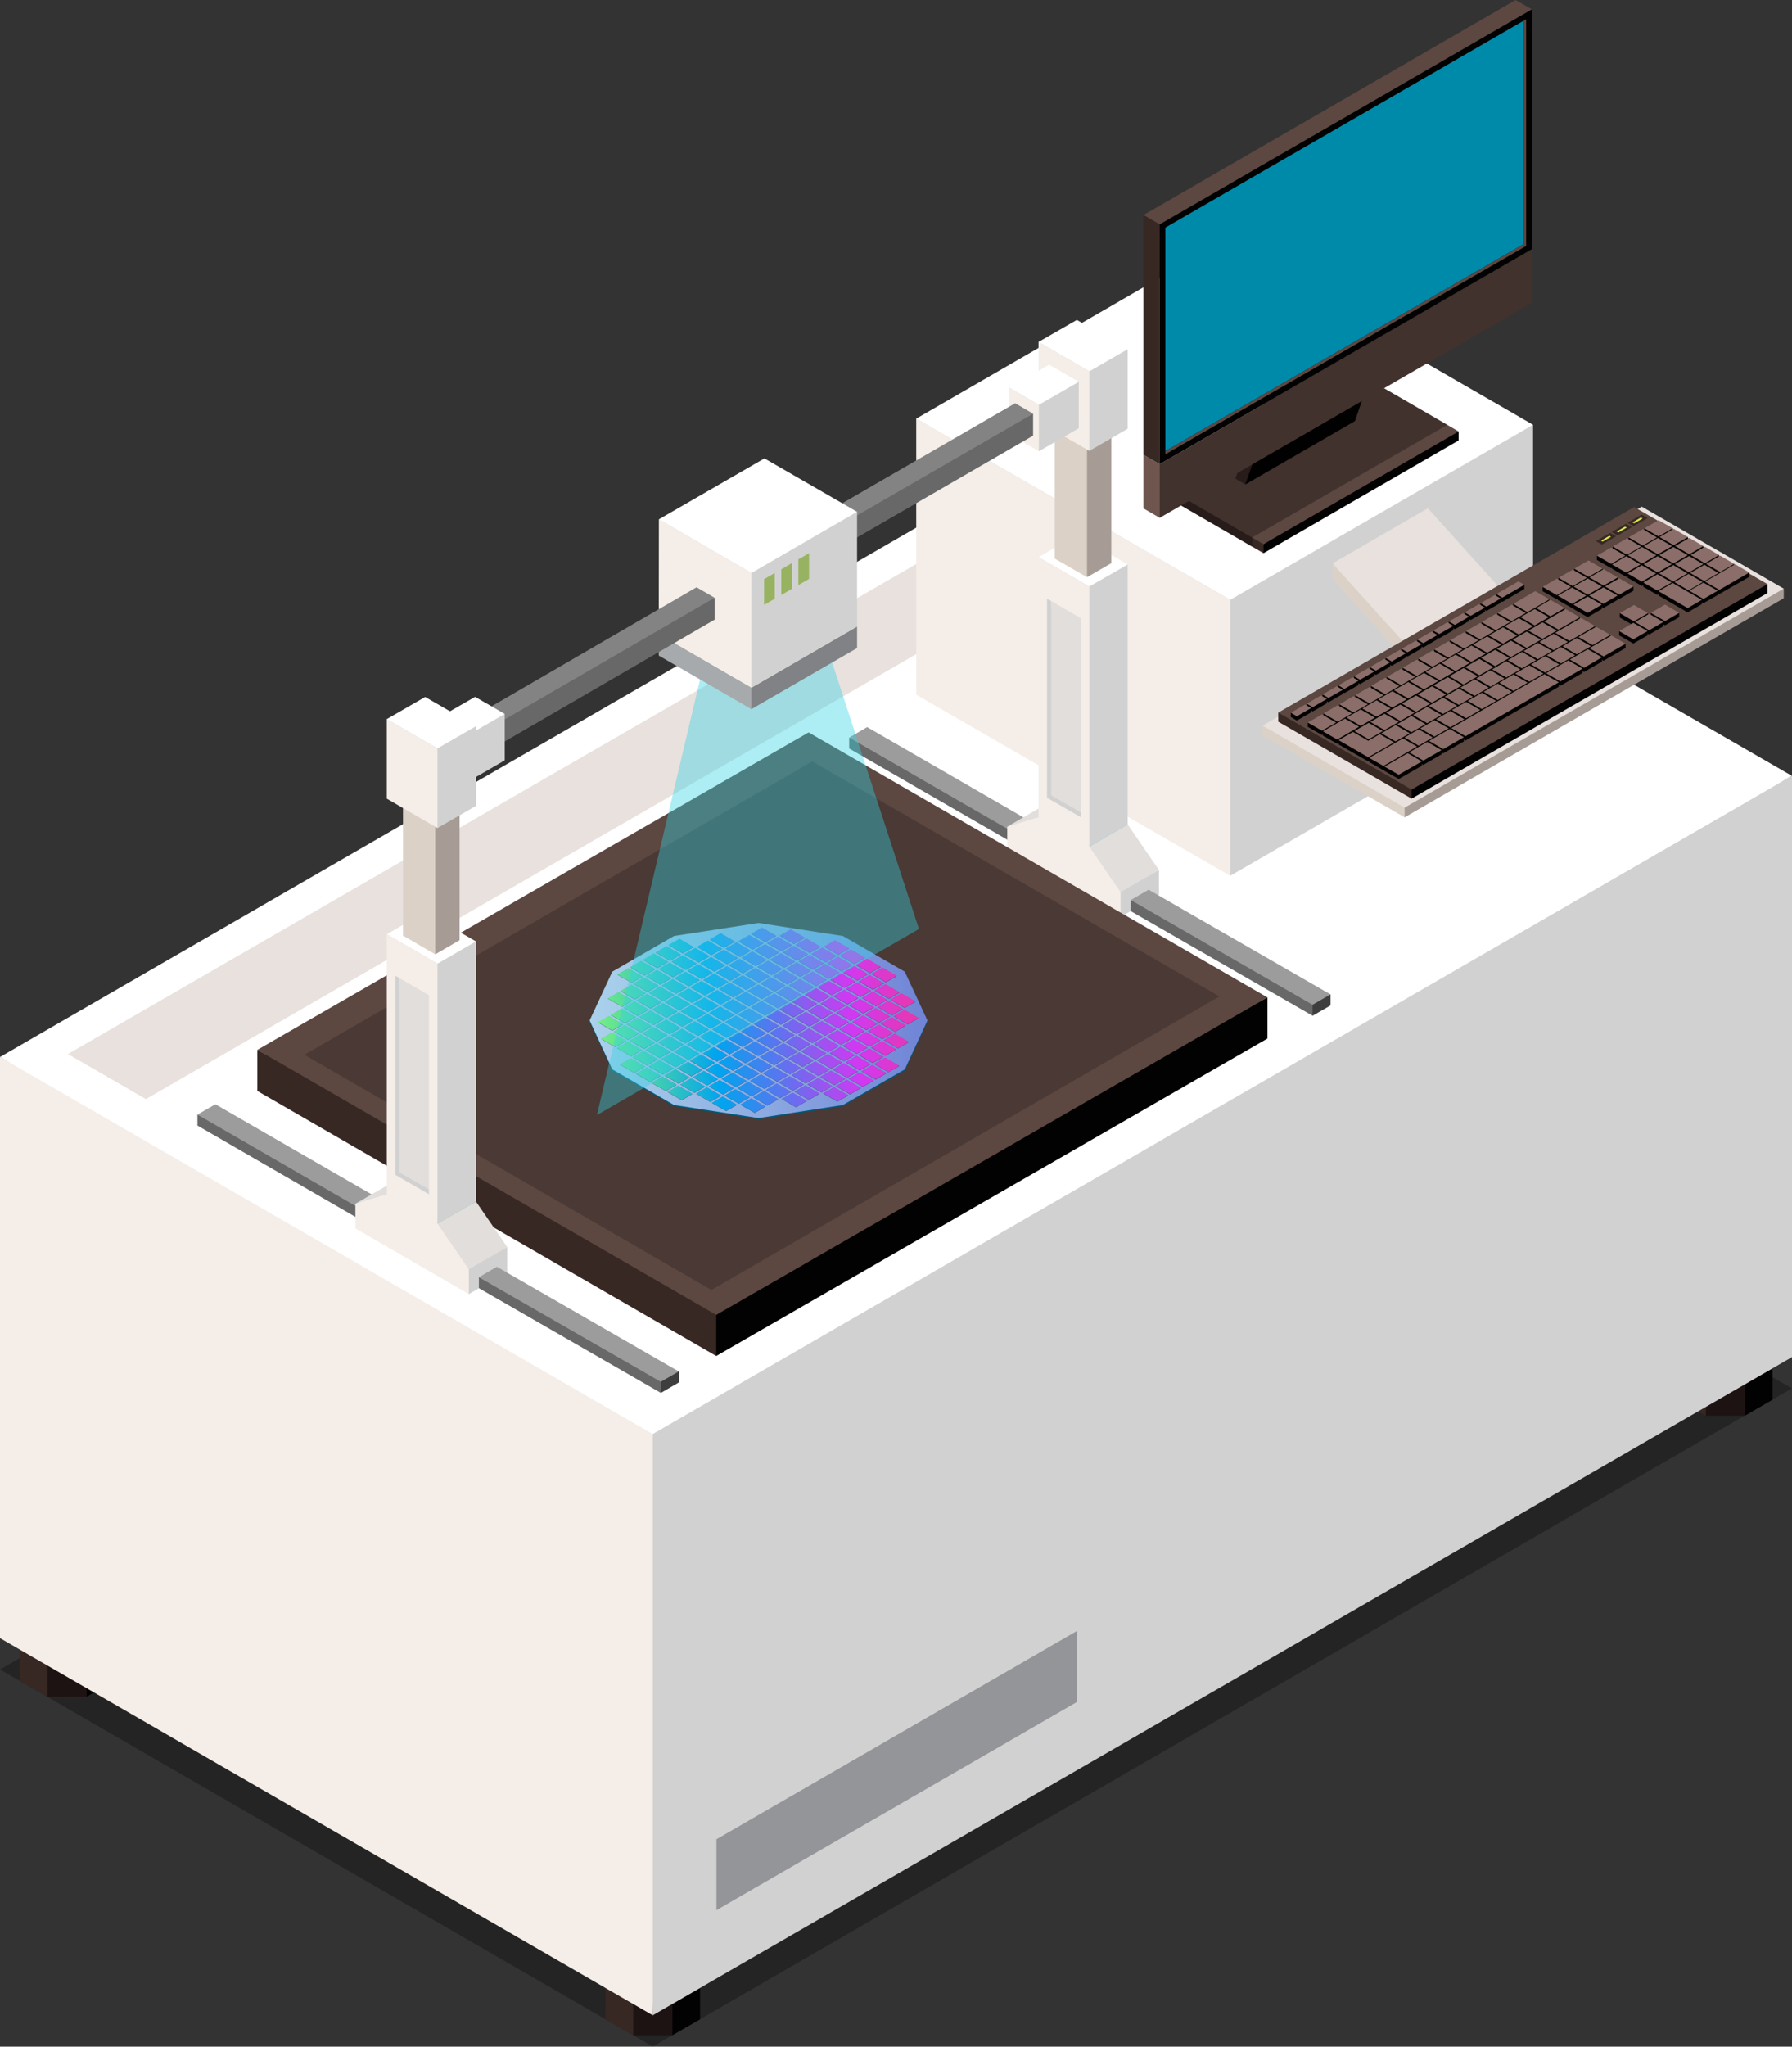 <?xml version="1.0" encoding="UTF-8"?><svg id="b" xmlns="http://www.w3.org/2000/svg" width="145.67" height="166.27" xmlns:xlink="http://www.w3.org/1999/xlink" viewBox="0 0 145.67 166.27"><rect x="0" y="0" width="145.67" height="166.27" fill="#333333" stroke="none"/><defs><style>.ge{fill:url(#ez);}.gf{fill:#008aaa;}.gg{fill:#939599;}.gh{fill:url(#cq);}.gi{fill:#6e564f;}.gj{fill:url(#em);}.gk{fill:url(#fi);}.gl{fill:url(#cu);}.gm{fill:url(#k);}.gn{fill:#97b361;}.go{fill:url(#as);}.gp{fill:url(#fs);}.gq{fill:url(#bn);}.gr{fill:url(#am);}.gs{fill:url(#dg);}.gt{fill:#9c9c9c;}.gu{fill:url(#cm);}.gv{fill:url(#eu);}.gw{fill:#8b6e69;}.gx{fill:#838383;}.gy{fill:url(#cy);}.gz{fill:#a69c95;}.ha{fill:url(#gc);}.hb{fill:url(#cr);}.hc{fill:url(#w);}.hd{fill:url(#fj);}.he{fill:url(#ga);}.hf{fill:url(#cj);}.hg{fill:url(#fc);}.hh{fill:url(#ct);}.hi{fill:url(#bq);}.hj{fill:url(#fo);}.hk{fill:url(#bs);}.hl{fill:url(#bc);}.hm{fill:url(#bx);}.hn{fill:url(#ao);}.ho{fill:#186669;}.hp{fill:url(#ak);}.hq{fill:url(#t);}.hr{fill:url(#dh);}.hs{fill:url(#fd);}.ht{fill:#3e3e3e;}.hu{fill:#65cccb;}.hv{fill:url(#ae);}.hw{fill:url(#fu);}.hx{fill:url(#ee);}.hy{fill:url(#fx);}.hz{fill:url(#bk);}.ia{opacity:.3;}.ib{fill:url(#bl);}.ic{fill:url(#fy);}.id{fill:#f5eee8;}.ie{fill:url(#ay);}.if{fill:url(#aj);}.ig{fill:url(#cx);}.ih{fill:#42322d;}.ii{fill:url(#fk);}.ij{fill:#fff;}.ik{fill:url(#cn);}.il{fill:url(#d);}.im{fill:url(#el);}.in{fill:url(#dq);}.io{fill:url(#l);}.ip{fill:url(#ar);}.iq{fill:url(#h);}.ir{fill:url(#o);}.is{fill:url(#j);}.it{fill:url(#eq);}.iu{fill:url(#fw);}.iv{fill:url(#bh);}.iw{fill:url(#an);}.ix{fill:url(#eo);}.iy{fill:url(#ch);}.iz{fill:url(#fa);}.ja{fill:url(#cl);}.jb{fill:url(#g);}.jc{fill:url(#ei);}.jd{fill:url(#z);}.je{fill:url(#db);}.jf{fill:url(#bb);}.jg{fill:url(#ax);}.jh{fill:url(#q);}.ji{fill:url(#eh);}.jj{fill:url(#er);}.jk{fill:url(#de);}.jl{fill:url(#ap);}.jm{fill:url(#dl);}.jn{fill:url(#m);}.jo{fill:url(#aa);}.jp{fill:url(#dn);}.jq{fill:#808285;}.jr{fill:url(#eg);}.js{fill:url(#ab);}.jt{fill:url(#dd);}.ju{fill:url(#du);}.jv{fill:url(#bj);}.jw{fill:url(#dx);}.jx{fill:url(#da);}.jy{fill:#005a7a;}.jz{fill:url(#dc);}.ka{opacity:.2;}.ka,.kb{fill:#030202;}.kc{fill:#dbd1c7;}.kd{fill:url(#bt);}.ke{fill:url(#by);}.kf{fill:url(#bg);}.kg{fill:url(#ex);}.kh{fill:url(#ec);}.ki{fill:url(#aq);}.kj{fill:#372824;}.kk{fill:#d9e64e;}.kl{fill:#686868;}.km{fill:url(#fm);}.kn{fill:url(#bw);}.ko{fill:url(#e);}.kp{fill:url(#i);}.kq{fill:url(#ai);}.kr{fill:url(#ci);}.ks{fill:url(#fg);}.kt{fill:url(#br);}.ku{fill:url(#aw);}.kv{fill:url(#ac);}.kw{fill:url(#ej);}.kx{fill:url(#f);}.ky{fill:url(#v);}.kz{fill:url(#dm);}.la{fill:url(#dw);}.lb{fill:url(#dk);}.lc{fill:url(#ev);}.ld{fill:url(#az);}.le{fill:url(#gb);}.lf{fill:url(#fz);}.lg{fill:#a7aaad;}.lh{fill:url(#dj);}.li{fill:url(#cd);}.lj{fill:url(#cf);}.lk{fill:url(#fq);}.ll{fill:url(#x);}.lm{fill:url(#p);}.ln{fill:url(#y);}.lo{fill:url(#ek);}.lp{fill:url(#bm);}.lq{fill:url(#bu);}.lr{fill:url(#be);}.ls{fill:#32d2e3;opacity:.4;}.lt{fill:url(#ew);}.lu{fill:url(#gd);}.lv{fill:url(#eb);}.lw{fill:url(#ba);}.lx{fill:url(#av);}.ly{fill:url(#ep);}.lz{fill:url(#fp);}.ma{fill:url(#bf);}.mb{fill:#e8e1dd;}.mc{fill:url(#fv);}.md{fill:url(#ef);}.me{fill:url(#cc);}.mf{fill:url(#ft);}.mg{fill:url(#fb);}.mh{fill:url(#ed);}.mi{fill:url(#cb);}.mj{fill:url(#al);}.mk{fill:url(#at);}.ml{fill:url(#r);}.mm{fill:url(#co);}.mn{fill:url(#fr);}.mo{fill:url(#cv);}.mp{fill:url(#ag);}.mq{fill:url(#bv);}.mr{fill:url(#n);}.ms{fill:url(#cw);}.mt{fill:url(#cp);}.mu{fill:url(#u);}.mv{fill:url(#bo);}.mw{fill:url(#es);}.mx{fill:url(#af);}.my{fill:url(#ad);}.mz{fill:url(#df);}.na{fill:url(#ff);}.nb{fill:url(#bp);}.nc{fill:url(#ea);}.nd{fill:url(#fh);}.ne{fill:#e1dedc;}.nf{fill:#5c4741;}.ng{fill:url(#fl);}.nh{fill:url(#au);}.ni{fill:url(#ey);}.nj{fill:#1e1313;}.nk{fill:url(#ah);}.nl{fill:url(#ca);}.nm{fill:url(#cz);}.nn{fill:url(#ds);}.no{fill:url(#dt);}.np{fill:#d1d1d1;}.nq{fill:url(#bd);}.nr{fill:url(#en);}.ns{fill:url(#dr);}.nt{fill:url(#fn);}.nu{fill:url(#dv);}.nv{fill:url(#cs);}.nw{fill:url(#cg);}.nx{fill:url(#do);}.ny{opacity:.5;}.nz{fill:url(#dp);}.oa{fill:url(#bi);}.ob{fill:url(#et);}.oc{fill:url(#dz);}.od{fill:url(#fe);}.oe{fill:url(#ck);}.of{fill:url(#s);}.og{fill:url(#ce);}.oh{fill:url(#dy);}.oi{fill:url(#bz);}.oj{fill:url(#di);}</style><linearGradient id="d" x1="46.05" y1="82.9" x2="80.73" y2="82.9" gradientUnits="userSpaceOnUse"><stop offset="0" stop-color="#aed8ed"/><stop offset="1" stop-color="#6574d2"/></linearGradient><linearGradient id="e" x1="46.16" y1="79.83" x2="79.33" y2="75.99" gradientUnits="userSpaceOnUse"><stop offset="0" stop-color="#8eff68"/><stop offset=".34" stop-color="#00a4ef"/><stop offset=".68" stop-color="#d138f1"/><stop offset="1" stop-color="#ff3867"/></linearGradient><linearGradient id="f" x1="46.1" y1="79.36" x2="79.29" y2="75.52" xlink:href="#e"/><linearGradient id="g" x1="46.05" y1="78.89" x2="79.22" y2="75.05" xlink:href="#e"/><linearGradient id="h" x1="46" y1="78.41" x2="79.15" y2="74.58" xlink:href="#e"/><linearGradient id="i" x1="45.94" y1="77.94" x2="79.1" y2="74.1" xlink:href="#e"/><linearGradient id="j" x1="46.27" y1="80.71" x2="79.4" y2="76.87" xlink:href="#e"/><linearGradient id="k" x1="46.2" y1="80.24" x2="79.4" y2="76.4" xlink:href="#e"/><linearGradient id="l" x1="46.15" y1="79.76" x2="79.32" y2="75.92" xlink:href="#e"/><linearGradient id="m" x1="46.09" y1="79.29" x2="79.28" y2="75.45" xlink:href="#e"/><linearGradient id="n" x1="46.04" y1="78.82" x2="79.21" y2="74.98" xlink:href="#e"/><linearGradient id="o" x1="46.37" y1="81.59" x2="79.5" y2="77.75" xlink:href="#e"/><linearGradient id="p" x1="46.31" y1="81.12" x2="79.47" y2="77.28" xlink:href="#e"/><linearGradient id="q" x1="46.25" y1="80.65" x2="79.42" y2="76.81" xlink:href="#e"/><linearGradient id="r" x1="46.2" y1="80.17" x2="79.37" y2="76.33" xlink:href="#e"/><linearGradient id="s" x1="46.14" y1="79.7" x2="79.31" y2="75.86" xlink:href="#e"/><linearGradient id="t" x1="46.47" y1="82.47" x2="79.6" y2="78.63" xlink:href="#e"/><linearGradient id="u" x1="46.41" y1="81.99" x2="79.58" y2="78.16" xlink:href="#e"/><linearGradient id="v" x1="46.36" y1="81.52" x2="79.51" y2="77.69" xlink:href="#e"/><linearGradient id="w" x1="46.3" y1="81.05" x2="79.46" y2="77.21" xlink:href="#e"/><linearGradient id="x" x1="46.26" y1="80.58" x2="79.39" y2="76.74" xlink:href="#e"/><linearGradient id="y" x1="46.56" y1="83.35" x2="79.74" y2="79.51" xlink:href="#e"/><linearGradient id="z" x1="46.51" y1="82.88" x2="79.68" y2="79.04" xlink:href="#e"/><linearGradient id="aa" x1="46.45" y1="82.41" x2="79.63" y2="78.57" xlink:href="#e"/><linearGradient id="ab" x1="46.4" y1="81.93" x2="79.57" y2="78.09" xlink:href="#e"/><linearGradient id="ac" x1="46.35" y1="81.46" x2="79.51" y2="77.62" xlink:href="#e"/><linearGradient id="ad" x1="46.67" y1="84.23" x2="79.82" y2="80.39" xlink:href="#e"/><linearGradient id="ae" x1="46.6" y1="83.76" x2="79.8" y2="79.91" xlink:href="#e"/><linearGradient id="af" x1="46.56" y1="83.28" x2="79.72" y2="79.44" xlink:href="#e"/><linearGradient id="ag" x1="46.5" y1="82.81" x2="79.67" y2="78.97" xlink:href="#e"/><linearGradient id="ah" x1="46.44" y1="82.34" x2="79.62" y2="78.5" xlink:href="#e"/><linearGradient id="ai" x1="46.77" y1="85.11" x2="79.94" y2="81.27" xlink:href="#e"/><linearGradient id="aj" x1="46.71" y1="84.63" x2="79.88" y2="80.79" xlink:href="#e"/><linearGradient id="ak" x1="46.66" y1="84.16" x2="79.82" y2="80.32" xlink:href="#e"/><linearGradient id="al" x1="46.61" y1="83.69" x2="79.77" y2="79.85" xlink:href="#e"/><linearGradient id="am" x1="46.56" y1="83.22" x2="79.71" y2="79.38" xlink:href="#e"/><linearGradient id="an" x1="46.88" y1="85.99" x2="80.03" y2="82.15" xlink:href="#e"/><linearGradient id="ao" x1="46.82" y1="85.51" x2="79.98" y2="81.68" xlink:href="#e"/><linearGradient id="ap" x1="46.77" y1="85.04" x2="79.91" y2="81.2" xlink:href="#e"/><linearGradient id="aq" x1="46.69" y1="84.57" x2="79.88" y2="80.73" xlink:href="#e"/><linearGradient id="ar" x1="46.65" y1="84.1" x2="79.82" y2="80.26" xlink:href="#e"/><linearGradient id="as" x1="46.97" y1="86.87" x2="80.14" y2="83.03" xlink:href="#e"/><linearGradient id="at" x1="46.9" y1="86.39" x2="80.1" y2="82.55" xlink:href="#e"/><linearGradient id="au" x1="46.86" y1="85.92" x2="80.03" y2="82.08" xlink:href="#e"/><linearGradient id="av" x1="46.79" y1="85.45" x2="79.99" y2="81.61" xlink:href="#e"/><linearGradient id="aw" x1="46.77" y1="84.97" x2="79.91" y2="81.14" xlink:href="#e"/><linearGradient id="ax" x1="47.07" y1="87.74" x2="80.24" y2="83.9" xlink:href="#e"/><linearGradient id="ay" x1="47.02" y1="87.28" x2="80.19" y2="83.44" xlink:href="#e"/><linearGradient id="az" x1="46.96" y1="86.8" x2="80.13" y2="82.96" xlink:href="#e"/><linearGradient id="ba" x1="46.91" y1="86.33" x2="80.07" y2="82.49" xlink:href="#e"/><linearGradient id="bb" x1="46.85" y1="85.86" x2="80.02" y2="82.02" xlink:href="#e"/><linearGradient id="bc" x1="47.18" y1="88.62" x2="80.34" y2="84.79" xlink:href="#e"/><linearGradient id="bd" x1="47.14" y1="88.15" x2="80.27" y2="84.31" xlink:href="#e"/><linearGradient id="be" x1="47.06" y1="87.68" x2="80.23" y2="83.84" xlink:href="#e"/><linearGradient id="bf" x1="47.01" y1="87.21" x2="80.18" y2="83.37" xlink:href="#e"/><linearGradient id="bg" x1="46.97" y1="86.73" x2="80.12" y2="82.89" xlink:href="#e"/><linearGradient id="bh" x1="47.29" y1="89.5" x2="80.43" y2="85.66" xlink:href="#e"/><linearGradient id="bi" x1="47.22" y1="89.03" x2="80.39" y2="85.19" xlink:href="#e"/><linearGradient id="bj" x1="47.18" y1="88.56" x2="80.33" y2="84.72" xlink:href="#e"/><linearGradient id="bk" x1="47.13" y1="88.09" x2="80.27" y2="84.25" xlink:href="#e"/><linearGradient id="bl" x1="47.06" y1="87.62" x2="80.22" y2="83.78" xlink:href="#e"/><linearGradient id="bm" x1="47.4" y1="90.38" x2="80.53" y2="86.55" xlink:href="#e"/><linearGradient id="bn" x1="47.33" y1="89.91" x2="80.48" y2="86.07" xlink:href="#e"/><linearGradient id="bo" x1="47.27" y1="89.44" x2="80.43" y2="85.6" xlink:href="#e"/><linearGradient id="bp" x1="47.21" y1="88.97" x2="80.38" y2="85.13" xlink:href="#e"/><linearGradient id="bq" x1="47.17" y1="88.49" x2="80.32" y2="84.65" xlink:href="#e"/><linearGradient id="br" x1="47.48" y1="91.26" x2="80.65" y2="87.42" xlink:href="#e"/><linearGradient id="bs" x1="47.44" y1="90.79" x2="80.58" y2="86.95" xlink:href="#e"/><linearGradient id="bt" x1="47.37" y1="90.32" x2="80.54" y2="86.48" xlink:href="#e"/><linearGradient id="bu" x1="47.32" y1="89.84" x2="80.48" y2="86" xlink:href="#e"/><linearGradient id="bv" x1="47.26" y1="89.37" x2="80.43" y2="85.53" xlink:href="#e"/><linearGradient id="bw" x1="45.99" y1="78.35" x2="79.16" y2="74.51" xlink:href="#e"/><linearGradient id="bx" x1="45.94" y1="77.88" x2="79.08" y2="74.04" xlink:href="#e"/><linearGradient id="by" x1="46.09" y1="79.23" x2="79.25" y2="75.39" xlink:href="#e"/><linearGradient id="bz" x1="46.03" y1="78.76" x2="79.2" y2="74.92" xlink:href="#e"/><linearGradient id="ca" x1="45.98" y1="78.28" x2="79.14" y2="74.44" xlink:href="#e"/><linearGradient id="cb" x1="45.93" y1="77.81" x2="79.08" y2="73.97" xlink:href="#e"/><linearGradient id="cc" x1="46.19" y1="80.11" x2="79.36" y2="76.27" xlink:href="#e"/><linearGradient id="cd" x1="46.15" y1="79.63" x2="79.28" y2="75.8" xlink:href="#e"/><linearGradient id="ce" x1="46.08" y1="79.16" x2="79.25" y2="75.33" xlink:href="#e"/><linearGradient id="cf" x1="46.04" y1="78.69" x2="79.18" y2="74.85" xlink:href="#e"/><linearGradient id="cg" x1="45.97" y1="78.22" x2="79.14" y2="74.38" xlink:href="#e"/><linearGradient id="ch" x1="46.3" y1="80.98" x2="79.45" y2="77.15" xlink:href="#e"/><linearGradient id="ci" x1="46.23" y1="80.51" x2="79.41" y2="76.67" xlink:href="#e"/><linearGradient id="cj" x1="46.18" y1="80.04" x2="79.35" y2="76.2" xlink:href="#e"/><linearGradient id="ck" x1="46.15" y1="79.57" x2="79.28" y2="75.73" xlink:href="#e"/><linearGradient id="cl" x1="46.07" y1="79.1" x2="79.24" y2="75.26" xlink:href="#e"/><linearGradient id="cm" x1="46.4" y1="81.87" x2="79.56" y2="78.03" xlink:href="#e"/><linearGradient id="cn" x1="46.32" y1="81.39" x2="79.52" y2="77.55" xlink:href="#e"/><linearGradient id="co" x1="46.27" y1="80.92" x2="79.46" y2="77.08" xlink:href="#e"/><linearGradient id="cp" x1="46.23" y1="80.45" x2="79.4" y2="76.61" xlink:href="#e"/><linearGradient id="cq" x1="46.2" y1="79.97" x2="79.33" y2="76.14" xlink:href="#e"/><linearGradient id="cr" x1="46.5" y1="82.75" x2="79.66" y2="78.91" xlink:href="#e"/><linearGradient id="cs" x1="46.44" y1="82.27" x2="79.61" y2="78.43" xlink:href="#e"/><linearGradient id="ct" x1="46.39" y1="81.8" x2="79.55" y2="77.96" xlink:href="#e"/><linearGradient id="cu" x1="46.33" y1="81.33" x2="79.5" y2="77.49" xlink:href="#e"/><linearGradient id="cv" x1="46.29" y1="80.85" x2="79.43" y2="77.02" xlink:href="#e"/><linearGradient id="cw" x1="46.59" y1="83.63" x2="79.77" y2="79.79" xlink:href="#e"/><linearGradient id="cx" x1="46.56" y1="83.15" x2="79.69" y2="79.31" xlink:href="#e"/><linearGradient id="cy" x1="46.49" y1="82.68" x2="79.65" y2="78.84" xlink:href="#e"/><linearGradient id="cz" x1="46.41" y1="82.21" x2="79.61" y2="78.37" xlink:href="#e"/><linearGradient id="da" x1="46.38" y1="81.74" x2="79.54" y2="77.9" xlink:href="#e"/><linearGradient id="db" x1="46.69" y1="84.5" x2="79.87" y2="80.66" xlink:href="#e"/><linearGradient id="dc" x1="46.64" y1="84.03" x2="79.81" y2="80.19" xlink:href="#e"/><linearGradient id="dd" x1="46.58" y1="83.56" x2="79.76" y2="79.72" xlink:href="#e"/><linearGradient id="de" x1="46.54" y1="83.09" x2="79.7" y2="79.25" xlink:href="#e"/><linearGradient id="df" x1="46.5" y1="82.61" x2="79.64" y2="78.78" xlink:href="#e"/><linearGradient id="dg" x1="46.77" y1="85.39" x2="79.98" y2="81.54" xlink:href="#e"/><linearGradient id="dh" x1="46.75" y1="84.91" x2="79.91" y2="81.07" xlink:href="#e"/><linearGradient id="di" x1="46.72" y1="84.44" x2="79.85" y2="80.6" xlink:href="#e"/><linearGradient id="dj" x1="46.63" y1="83.97" x2="79.8" y2="80.13" xlink:href="#e"/><linearGradient id="dk" x1="46.58" y1="83.49" x2="79.75" y2="79.65" xlink:href="#e"/><linearGradient id="dl" x1="46.12" y1="79.51" x2="79.28" y2="75.67" xlink:href="#e"/><linearGradient id="dm" x1="46.23" y1="80.38" x2="79.38" y2="76.54" xlink:href="#e"/><linearGradient id="dn" x1="46.32" y1="81.27" x2="79.49" y2="77.43" xlink:href="#e"/><linearGradient id="do" x1="46.44" y1="82.14" x2="79.58" y2="78.3" xlink:href="#e"/><linearGradient id="dp" x1="46.92" y1="86.26" x2="80.05" y2="82.42" xlink:href="#e"/><linearGradient id="dq" x1="46.84" y1="85.79" x2="80.01" y2="81.95" xlink:href="#e"/><linearGradient id="dr" x1="46.82" y1="85.32" x2="79.95" y2="81.48" xlink:href="#e"/><linearGradient id="ds" x1="46.77" y1="84.84" x2="79.89" y2="81.01" xlink:href="#e"/><linearGradient id="dt" x1="46.71" y1="84.37" x2="79.84" y2="80.54" xlink:href="#e"/><linearGradient id="du" x1="47" y1="87.14" x2="80.17" y2="83.3" xlink:href="#e"/><linearGradient id="dv" x1="46.95" y1="86.67" x2="80.11" y2="82.83" xlink:href="#e"/><linearGradient id="dw" x1="46.89" y1="86.2" x2="80.06" y2="82.36" xlink:href="#e"/><linearGradient id="dx" x1="46.86" y1="85.72" x2="80" y2="81.89" xlink:href="#e"/><linearGradient id="dy" x1="47.12" y1="88.02" x2="80.27" y2="84.18" xlink:href="#e"/><linearGradient id="dz" x1="47.05" y1="87.55" x2="80.22" y2="83.71" xlink:href="#e"/><linearGradient id="ea" x1="46.32" y1="81.18" x2="79.48" y2="77.34" xlink:href="#e"/><linearGradient id="eb" x1="46.37" y1="81.65" x2="79.54" y2="77.81" xlink:href="#e"/><linearGradient id="ec" x1="46.41" y1="82.06" x2="79.61" y2="78.22" xlink:href="#e"/><linearGradient id="ed" x1="46.48" y1="82.53" x2="79.62" y2="78.7" xlink:href="#e"/><linearGradient id="ee" x1="46.53" y1="83.01" x2="79.69" y2="79.17" xlink:href="#e"/><linearGradient id="ef" x1="46.58" y1="83.48" x2="79.73" y2="79.64" xlink:href="#e"/><linearGradient id="eg" x1="46.51" y1="82.94" x2="79.72" y2="79.1" xlink:href="#e"/><linearGradient id="eh" x1="46.58" y1="83.41" x2="79.71" y2="79.58" xlink:href="#e"/><linearGradient id="ei" x1="46.63" y1="83.89" x2="79.78" y2="80.05" xlink:href="#e"/><linearGradient id="ej" x1="46.68" y1="84.36" x2="79.85" y2="80.52" xlink:href="#e"/><linearGradient id="ek" x1="46.74" y1="84.83" x2="79.9" y2="80.99" xlink:href="#e"/><linearGradient id="el" x1="46.62" y1="83.82" x2="79.78" y2="79.98" xlink:href="#e"/><linearGradient id="em" x1="46.68" y1="84.29" x2="79.82" y2="80.46" xlink:href="#e"/><linearGradient id="en" x1="46.72" y1="84.77" x2="79.92" y2="80.92" xlink:href="#e"/><linearGradient id="eo" x1="46.78" y1="85.24" x2="79.96" y2="81.4" xlink:href="#e"/><linearGradient id="ep" x1="46.84" y1="85.71" x2="80.01" y2="81.87" xlink:href="#e"/><linearGradient id="eq" x1="46.71" y1="84.7" x2="79.92" y2="80.86" xlink:href="#e"/><linearGradient id="er" x1="46.78" y1="85.17" x2="79.94" y2="81.34" xlink:href="#e"/><linearGradient id="es" x1="46.83" y1="85.65" x2="80" y2="81.81" xlink:href="#e"/><linearGradient id="et" x1="46.89" y1="86.12" x2="80.02" y2="82.28" xlink:href="#e"/><linearGradient id="eu" x1="46.94" y1="86.59" x2="80.1" y2="82.75" xlink:href="#e"/><linearGradient id="ev" x1="46.81" y1="85.58" x2="80.01" y2="81.74" xlink:href="#e"/><linearGradient id="ew" x1="46.88" y1="86.05" x2="80.05" y2="82.21" xlink:href="#e"/><linearGradient id="ex" x1="46.93" y1="86.52" x2="80.1" y2="82.68" xlink:href="#e"/><linearGradient id="ey" x1="46.99" y1="87" x2="80.15" y2="83.16" xlink:href="#e"/><linearGradient id="ez" x1="47.04" y1="87.47" x2="80.21" y2="83.63" xlink:href="#e"/><linearGradient id="fa" x1="46.92" y1="86.46" x2="80.09" y2="82.62" xlink:href="#e"/><linearGradient id="fb" x1="46.99" y1="86.93" x2="80.12" y2="83.09" xlink:href="#e"/><linearGradient id="fc" x1="47.04" y1="87.4" x2="80.2" y2="83.56" xlink:href="#e"/><linearGradient id="fd" x1="47.1" y1="87.88" x2="80.23" y2="84.04" xlink:href="#e"/><linearGradient id="fe" x1="47.14" y1="88.35" x2="80.31" y2="84.51" xlink:href="#e"/><linearGradient id="ff" x1="47.03" y1="87.34" x2="80.19" y2="83.5" xlink:href="#e"/><linearGradient id="fg" x1="47.08" y1="87.81" x2="80.25" y2="83.97" xlink:href="#e"/><linearGradient id="fh" x1="47.14" y1="88.28" x2="80.3" y2="84.44" xlink:href="#e"/><linearGradient id="fi" x1="47.2" y1="88.75" x2="80.33" y2="84.92" xlink:href="#e"/><linearGradient id="fj" x1="47.25" y1="89.23" x2="80.41" y2="85.39" xlink:href="#e"/><linearGradient id="fk" x1="47.13" y1="88.22" x2="80.29" y2="84.38" xlink:href="#e"/><linearGradient id="fl" x1="47.18" y1="88.69" x2="80.35" y2="84.85" xlink:href="#e"/><linearGradient id="fm" x1="47.24" y1="89.16" x2="80.4" y2="85.32" xlink:href="#e"/><linearGradient id="fn" x1="47.29" y1="89.64" x2="80.46" y2="85.8" xlink:href="#e"/><linearGradient id="fo" x1="47.35" y1="90.1" x2="80.5" y2="86.27" xlink:href="#e"/><linearGradient id="fp" x1="47" y1="87.06" x2="80.14" y2="83.23" xlink:href="#e"/><linearGradient id="fq" x1="47.1" y1="87.94" x2="80.26" y2="84.1" xlink:href="#e"/><linearGradient id="fr" x1="47.2" y1="88.82" x2="80.37" y2="84.98" xlink:href="#e"/><linearGradient id="fs" x1="47.3" y1="89.7" x2="80.47" y2="85.86" xlink:href="#e"/><linearGradient id="ft" x1="47.25" y1="89.09" x2="80.37" y2="85.26" xlink:href="#e"/><linearGradient id="fu" x1="47.3" y1="89.57" x2="80.43" y2="85.73" xlink:href="#e"/><linearGradient id="fv" x1="47.34" y1="90.04" x2="80.5" y2="86.2" xlink:href="#e"/><linearGradient id="fw" x1="47.41" y1="90.51" x2="80.54" y2="86.68" xlink:href="#e"/><linearGradient id="fx" x1="47.46" y1="90.98" x2="80.59" y2="87.15" xlink:href="#e"/><linearGradient id="fy" x1="47.33" y1="89.98" x2="80.5" y2="86.14" xlink:href="#e"/><linearGradient id="fz" x1="47.39" y1="90.45" x2="80.56" y2="86.61" xlink:href="#e"/><linearGradient id="ga" x1="47.46" y1="90.92" x2="80.59" y2="87.08" xlink:href="#e"/><linearGradient id="gb" x1="47.51" y1="91.39" x2="80.65" y2="87.56" xlink:href="#e"/><linearGradient id="gc" x1="47.43" y1="90.86" x2="80.6" y2="87.02" xlink:href="#e"/><linearGradient id="gd" x1="47.49" y1="91.33" x2="80.65" y2="87.49" xlink:href="#e"/></defs><g id="c"><path class="ia" d="M92.59,82.18L0,135.63l53.06,30.63,92.6-53.47-53.07-30.62Z"/><polygon class="kb" points="7.04 137.84 9.29 136.54 9.29 134 6.28 134.66 7.04 137.84"/><polygon class="kj" points="3.86 137.84 1.6 136.54 1.6 134 4.7 134.87 3.86 137.84"/><polygon class="nj" points="7.04 137.84 3.86 137.84 3.86 135.29 5.67 134.49 7.04 135.29 7.04 137.84"/><polygon class="nf" points="9.29 134 9.29 132.16 7.04 130.85 3.86 130.85 1.6 132.16 1.6 134 3.86 135.29 7.04 135.29 9.29 134"/><polygon class="kb" points="94.22 87.51 96.47 86.21 96.47 83.67 93.46 84.33 94.22 87.51"/><polygon class="kj" points="91.04 87.51 88.78 86.21 88.78 83.67 91.88 84.54 91.04 87.51"/><polygon class="nj" points="94.22 87.51 91.04 87.51 91.04 84.96 92.85 84.15 94.22 84.96 94.22 87.51"/><polygon class="nf" points="96.47 83.67 96.47 81.83 94.22 80.52 91.04 80.52 88.78 81.83 88.78 83.67 91.04 84.96 94.22 84.96 96.47 83.67"/><polygon class="kb" points="54.66 165.34 56.91 164.05 56.91 161.5 53.9 162.16 54.66 165.34"/><polygon class="kj" points="51.48 165.34 49.22 164.05 49.22 161.5 52.32 162.37 51.48 165.34"/><polygon class="nj" points="54.66 165.34 51.48 165.34 51.48 162.79 53.29 161.98 54.66 162.79 54.66 165.34"/><polygon class="nf" points="56.91 161.5 56.91 159.66 54.66 158.35 51.48 158.35 49.22 159.66 49.22 161.5 51.48 162.79 54.66 162.79 56.91 161.5"/><polygon class="kb" points="141.84 115.01 144.09 113.71 144.09 111.17 141.08 111.83 141.84 115.01"/><polygon class="kj" points="138.66 115.01 136.4 113.71 136.4 111.17 139.5 112.03 138.66 115.01"/><polygon class="nj" points="141.84 115.01 138.66 115.01 138.66 112.46 140.47 111.65 141.84 112.46 141.84 115.01"/><polygon class="nf" points="144.09 111.17 144.09 109.32 141.84 108.02 138.66 108.02 136.4 109.32 136.4 111.17 138.66 112.46 141.84 112.46 144.09 111.17"/><polygon class="np" points="53.06 163.72 145.67 110.25 145.67 63.03 51.37 114.67 53.06 163.72"/><polygon class="gg" points="87.54 138.27 58.24 155.18 58.24 149.42 87.54 132.5 87.54 138.27"/><polygon class="id" points="53.06 163.72 0 133.08 0 85.87 53.06 114.35 53.06 163.72"/><path class="ij" d="M92.59,32.41L0,85.87l53.06,30.63,92.6-53.47-53.07-30.62Z"/><polygon class="mb" points="99.06 38.95 11.86 89.29 5.52 85.63 92.72 35.29 99.06 38.95"/><polygon class="np" points="100 71.15 124.62 56.94 124.62 34.51 74.48 34.01 100 71.15"/><polygon class="ij" points="100 48.73 124.62 34.51 99.1 19.79 74.48 34.01 100 48.73"/><polygon class="id" points="74.48 56.44 100 71.15 100 48.73 74.48 34.01 74.48 56.44"/><polygon class="kc" points="108.32 47.04 114.23 53.59 115.22 51.21 108.32 45.77 108.32 47.04"/><polygon class="gz" points="116.2 50.42 114.23 52.32 114.23 53.59 121.98 49.11 121.98 47.84 119.64 48.41 116.2 50.42"/><polygon class="mb" points="108.32 45.77 114.23 52.32 121.98 47.84 116.07 41.29 108.32 45.77"/><polygon class="kc" points="102.63 59.74 114.18 66.4 115.18 64.5 102.63 58.95 102.63 59.74"/><polygon class="gz" points="116.15 63.72 114.18 65.61 114.18 66.4 145 48.6 145 47.82 142.66 48.38 116.15 63.72"/><polygon class="mb" points="102.63 58.95 114.18 65.61 145 47.82 133.46 41.16 102.63 58.95"/><polygon class="kj" points="103.91 58.63 114.75 64.88 115.68 63.11 103.91 57.89 103.91 58.63"/><polygon class="kb" points="116.59 62.36 114.75 64.14 114.75 64.88 143.67 48.18 143.67 47.45 141.48 47.97 116.59 62.36"/><polygon class="nf" points="103.91 57.89 114.75 64.14 143.67 47.45 132.84 41.19 103.91 57.89"/><polygon class="kj" points="132.3 42.47 132.78 42.75 133.94 42.09 133.45 41.81 132.3 42.47"/><polygon class="kj" points="131.01 43.22 131.5 43.5 132.65 42.83 132.17 42.55 131.01 43.22"/><polygon class="kj" points="129.73 43.96 130.22 44.24 131.37 43.57 130.88 43.29 129.73 43.96"/><polygon class="kk" points="132.7 42.44 132.85 42.52 133.53 42.12 133.39 42.04 132.7 42.44"/><polygon class="kk" points="131.42 43.18 131.56 43.26 132.24 42.86 132.1 42.78 131.42 43.18"/><polygon class="kk" points="130.14 43.92 130.28 44 130.96 43.61 130.82 43.53 130.14 43.92"/><polygon class="kb" points="134.82 42.6 134.27 42.92 133.67 42.92 133.67 43.27 134.82 43.93 135.98 43.27 135.98 42.92 135.37 42.92 134.82 42.6"/><polygon class="gw" points="133.67 42.92 134.82 43.58 135.98 42.92 134.82 42.26 133.67 42.92"/><polygon class="kb" points="136.05 43.31 135.5 43.63 134.9 43.63 134.9 43.98 136.05 44.64 137.21 43.98 137.21 43.63 136.6 43.63 136.05 43.31"/><polygon class="gw" points="134.9 43.63 136.05 44.29 137.21 43.63 136.05 42.96 134.9 43.63"/><polygon class="kb" points="137.32 44.04 136.77 44.36 136.17 44.36 136.17 44.71 137.32 45.38 138.47 44.71 138.47 44.36 137.87 44.36 137.32 44.04"/><polygon class="gw" points="136.17 44.36 137.32 45.03 138.47 44.36 137.32 43.7 136.17 44.36"/><polygon class="kb" points="138.59 44.77 138.04 45.09 137.44 45.09 137.44 45.44 138.59 46.11 139.74 45.44 139.74 45.09 139.14 45.09 138.59 44.77"/><polygon class="gw" points="137.44 45.09 138.59 45.76 139.74 45.09 138.59 44.42 137.44 45.09"/><polygon class="kb" points="139.83 45.49 139.28 45.81 138.68 45.81 138.68 46.16 139.83 46.82 140.98 46.16 140.98 45.81 140.38 45.81 139.83 45.49"/><polygon class="gw" points="138.68 45.81 139.83 46.47 140.98 45.81 139.83 45.14 138.68 45.81"/><polygon class="kb" points="133.54 43.34 132.99 43.66 132.38 43.66 132.38 44.01 133.54 44.67 134.69 44.01 134.69 43.66 134.09 43.66 133.54 43.34"/><polygon class="gw" points="132.38 43.66 133.54 44.32 134.69 43.66 133.54 42.99 132.38 43.66"/><polygon class="kb" points="134.77 44.05 134.22 44.37 133.61 44.37 133.61 44.72 134.77 45.39 135.92 44.72 135.92 44.37 135.32 44.37 134.77 44.05"/><polygon class="gw" points="133.61 44.37 134.77 45.03 135.92 44.37 134.77 43.7 133.61 44.37"/><polygon class="kb" points="136.03 44.79 135.48 45.1 134.88 45.1 134.88 45.45 136.03 46.11 137.19 45.45 137.19 45.1 136.59 45.1 136.03 44.79"/><polygon class="gw" points="134.88 45.1 136.03 45.77 137.19 45.1 136.03 44.44 134.88 45.1"/><polygon class="kb" points="137.3 45.52 136.75 45.83 136.15 45.83 136.15 46.18 137.3 46.85 138.46 46.18 138.46 45.83 137.85 45.83 137.3 45.52"/><polygon class="gw" points="136.15 45.83 137.3 46.5 138.46 45.83 137.3 45.17 136.15 45.83"/><polygon class="kb" points="138.55 46.23 138 46.55 137.39 46.55 137.39 46.89 138.55 47.57 139.69 46.89 139.69 46.55 139.09 46.55 138.55 46.23"/><polygon class="gw" points="137.39 46.55 138.55 47.21 139.69 46.55 138.55 45.88 137.39 46.55"/><polygon class="kb" points="141.05 46.19 139.54 47.06 138.6 47.25 138.6 47.6 139.76 48.26 142.2 46.86 142.2 46.51 141.76 46.6 141.05 46.19"/><polygon class="gw" points="138.6 47.25 139.76 47.92 142.2 46.51 141.05 45.84 138.6 47.25"/><polygon class="kb" points="132.26 44.08 131.7 44.4 131.1 44.4 131.1 44.75 132.26 45.41 133.41 44.75 133.41 44.4 132.81 44.4 132.26 44.08"/><polygon class="gw" points="131.1 44.4 132.26 45.07 133.41 44.4 132.26 43.73 131.1 44.4"/><polygon class="kb" points="133.48 44.79 132.93 45.11 132.33 45.11 132.33 45.46 133.48 46.13 134.64 45.46 134.64 45.11 134.04 45.11 133.48 44.79"/><polygon class="gw" points="132.33 45.11 133.48 45.78 134.64 45.11 133.48 44.44 132.33 45.11"/><polygon class="kb" points="134.75 45.53 134.2 45.84 133.6 45.84 133.6 46.19 134.75 46.86 135.9 46.19 135.9 45.84 135.3 45.84 134.75 45.53"/><polygon class="gw" points="133.6 45.84 134.75 46.51 135.9 45.84 134.75 45.18 133.6 45.84"/><polygon class="kb" points="136.02 46.26 135.47 46.58 134.87 46.58 134.87 46.92 136.02 47.59 137.17 46.92 137.17 46.58 136.57 46.58 136.02 46.26"/><polygon class="gw" points="134.87 46.58 136.02 47.24 137.17 46.58 136.02 45.91 134.87 46.58"/><polygon class="kb" points="137.26 46.97 136.71 47.29 136.11 47.29 136.11 47.64 137.26 48.31 138.41 47.64 138.41 47.29 137.81 47.29 137.26 46.97"/><polygon class="gw" points="136.11 47.29 137.26 47.96 138.41 47.29 137.26 46.62 136.11 47.29"/><polygon class="kb" points="138.47 47.67 137.92 47.99 137.32 47.99 137.32 48.34 138.47 49 139.63 48.34 139.63 47.99 139.02 47.99 138.47 47.67"/><polygon class="gw" points="137.32 47.99 138.47 48.66 139.63 47.99 138.47 47.33 137.32 47.99"/><polygon class="kb" points="135.97 47.72 135.27 48.12 134.82 48.03 134.82 48.38 137.19 49.75 138.34 49.08 138.34 48.73 137.43 48.55 135.97 47.72"/><polygon class="kb" points="130.97 44.83 130.42 45.14 129.81 45.14 129.81 45.49 130.97 46.16 132.12 45.49 132.12 45.14 131.52 45.14 130.97 44.83"/><polygon class="gw" points="129.81 45.14 130.97 45.81 132.12 45.14 130.97 44.48 129.81 45.14"/><polygon class="kb" points="132.2 45.54 131.64 45.86 131.04 45.86 131.04 46.2 132.2 46.87 133.35 46.2 133.35 45.86 132.75 45.86 132.2 45.54"/><polygon class="gw" points="131.04 45.86 132.2 46.52 133.35 45.86 132.2 45.18 131.04 45.86"/><polygon class="kb" points="133.46 46.27 132.92 46.59 132.31 46.59 132.31 46.93 133.46 47.6 134.62 46.93 134.62 46.59 134.02 46.59 133.46 46.27"/><polygon class="gw" points="132.31 46.59 133.46 47.25 134.62 46.59 133.46 45.92 132.31 46.59"/><polygon class="kb" points="134.73 47 134.18 47.32 133.58 47.32 133.58 47.67 134.73 48.33 135.89 47.67 135.89 47.32 135.29 47.32 134.73 47"/><polygon class="gw" points="133.58 47.32 134.73 47.98 135.89 47.32 134.73 46.65 133.58 47.32"/><polygon class="gw" points="134.82 48.03 137.19 49.4 138.34 48.73 135.97 47.36 134.82 48.03"/><polygon class="kb" points="129.13 45.88 128.58 46.2 127.97 46.2 127.97 46.55 129.13 47.21 130.28 46.55 130.28 46.2 129.68 46.2 129.13 45.88"/><polygon class="gw" points="127.97 46.2 129.13 46.86 130.28 46.2 129.13 45.53 127.97 46.2"/><polygon class="kb" points="130.36 46.59 129.81 46.91 129.2 46.91 129.2 47.26 130.36 47.92 131.51 47.26 131.51 46.91 130.91 46.91 130.36 46.59"/><polygon class="gw" points="129.2 46.91 130.36 47.57 131.51 46.91 130.36 46.24 129.2 46.91"/><polygon class="kb" points="131.63 47.32 131.08 47.64 130.47 47.64 130.47 47.99 131.63 48.66 132.78 47.99 132.78 47.64 132.18 47.64 131.63 47.32"/><polygon class="gw" points="130.47 47.64 131.63 48.31 132.78 47.64 131.63 46.98 130.47 47.64"/><polygon class="kb" points="127.84 46.62 127.29 46.94 126.69 46.94 126.69 47.29 127.84 47.96 129 47.29 129 46.94 128.39 46.94 127.84 46.62"/><polygon class="gw" points="126.69 46.94 127.84 47.61 129 46.94 127.84 46.28 126.69 46.94"/><polygon class="kb" points="129.07 47.33 128.52 47.65 127.92 47.65 127.92 48 129.07 48.67 130.22 48 130.22 47.65 129.62 47.65 129.07 47.33"/><polygon class="gw" points="127.92 47.65 129.07 48.32 130.22 47.65 129.07 46.99 127.92 47.65"/><polygon class="kb" points="130.34 48.06 129.79 48.38 129.18 48.38 129.18 48.73 130.34 49.39 131.49 48.73 131.49 48.38 130.89 48.38 130.34 48.06"/><polygon class="gw" points="129.18 48.38 130.34 49.05 131.49 48.38 130.34 47.72 129.18 48.38"/><polygon class="kb" points="126.55 47.36 126.01 47.68 125.4 47.68 125.4 48.03 126.55 48.69 127.71 48.03 127.71 47.68 127.11 47.68 126.55 47.36"/><polygon class="gw" points="125.4 47.68 126.55 48.35 127.71 47.68 126.55 47.01 125.4 47.68"/><polygon class="kb" points="127.79 48.07 127.23 48.39 126.63 48.39 126.63 48.74 127.79 49.4 128.94 48.74 128.94 48.39 128.33 48.39 127.79 48.07"/><polygon class="gw" points="126.63 48.39 127.79 49.06 128.94 48.39 127.79 47.73 126.63 48.39"/><polygon class="kb" points="129.06 48.81 128.5 49.12 127.9 49.12 127.9 49.47 129.06 50.14 130.21 49.47 130.21 49.12 129.6 49.12 129.06 48.81"/><polygon class="gw" points="127.9 49.12 129.06 49.79 130.21 49.12 129.06 48.46 127.9 49.12"/><polygon class="kb" points="135.35 49.47 134.8 49.79 134.19 49.79 134.19 50.14 135.35 50.8 136.5 50.14 136.5 49.79 135.9 49.79 135.35 49.47"/><polygon class="gw" points="134.19 49.79 135.35 50.46 136.5 49.79 135.35 49.12 134.19 49.79"/><polygon class="kb" points="132.82 49.5 132.27 49.81 131.67 49.81 131.67 50.17 132.82 50.83 133.97 50.17 133.97 49.81 133.37 49.81 132.82 49.5"/><polygon class="gw" points="131.67 49.81 132.82 50.48 133.97 49.81 132.82 49.15 131.67 49.81"/><polygon class="kb" points="134.06 50.21 133.51 50.53 132.91 50.53 132.91 50.88 134.06 51.55 135.21 50.88 135.21 50.53 134.61 50.53 134.06 50.21"/><polygon class="gw" points="132.91 50.53 134.06 51.2 135.21 50.53 134.06 49.87 132.91 50.53"/><polygon class="kb" points="132.77 50.96 132.23 51.27 131.62 51.27 131.62 51.62 132.77 52.28 133.93 51.62 133.93 51.27 133.33 51.27 132.77 50.96"/><polygon class="gw" points="131.62 51.27 132.77 51.94 133.93 51.27 132.77 50.6 131.62 51.27"/><polygon class="kb" points="121.63 48.61 122.12 48.9 123.91 47.85 123.91 47.51 121.63 48.26 121.63 48.61"/><polygon class="gw" points="121.63 48.26 122.12 48.55 123.91 47.51 123.43 47.23 121.63 48.26"/><polygon class="kb" points="120.35 49.35 120.84 49.63 121.99 48.97 121.99 48.62 120.35 49 120.35 49.35"/><polygon class="gw" points="120.35 49 120.84 49.29 121.99 48.62 121.51 48.34 120.35 49"/><polygon class="kb" points="119.06 50.09 119.55 50.37 120.71 49.71 120.71 49.36 119.06 49.75 119.06 50.09"/><polygon class="gw" points="119.06 49.75 119.55 50.03 120.71 49.36 120.22 49.08 119.06 49.75"/><polygon class="kb" points="117.78 50.84 118.27 51.12 119.42 50.45 119.42 50.1 117.78 50.49 117.78 50.84"/><polygon class="gw" points="117.78 50.49 118.27 50.77 119.42 50.1 118.93 49.82 117.78 50.49"/><polygon class="kb" points="116.5 51.58 116.99 51.86 118.14 51.2 118.14 50.85 116.5 51.23 116.5 51.58"/><polygon class="gw" points="116.5 51.23 116.99 51.51 118.14 50.85 117.65 50.56 116.5 51.23"/><polygon class="kb" points="115.21 52.32 115.7 52.6 116.85 51.93 116.85 51.59 115.21 51.97 115.21 52.32"/><polygon class="gw" points="115.21 51.97 115.7 52.25 116.85 51.59 116.37 51.31 115.21 51.97"/><polygon class="kb" points="113.93 53.06 114.41 53.34 115.57 52.67 115.57 52.33 113.93 52.71 113.93 53.06"/><polygon class="gw" points="113.93 52.71 114.41 52.99 115.57 52.33 115.08 52.05 113.93 52.71"/><polygon class="kb" points="112.64 53.81 113.13 54.09 114.28 53.42 114.28 53.07 112.64 53.45 112.64 53.81"/><polygon class="gw" points="112.64 53.45 113.13 53.74 114.28 53.07 113.79 52.79 112.64 53.45"/><polygon class="kb" points="111.36 54.55 111.85 54.83 113 54.16 113 53.81 111.36 54.2 111.36 54.55"/><polygon class="gw" points="111.36 54.2 111.85 54.48 113 53.81 112.51 53.53 111.36 54.2"/><polygon class="kb" points="110.07 55.29 110.56 55.57 111.72 54.91 111.72 54.55 110.07 54.94 110.07 55.29"/><polygon class="gw" points="110.07 54.94 110.56 55.22 111.72 54.55 111.23 54.27 110.07 54.94"/><polygon class="kb" points="108.79 56.03 109.28 56.31 110.43 55.65 110.43 55.3 108.79 55.68 108.79 56.03"/><polygon class="gw" points="108.79 55.68 109.28 55.97 110.43 55.3 109.94 55.02 108.79 55.68"/><polygon class="kb" points="107.51 56.77 107.99 57.05 109.15 56.38 109.15 56.04 107.51 56.42 107.51 56.77"/><polygon class="gw" points="107.51 56.42 107.99 56.7 109.15 56.04 108.66 55.75 107.51 56.42"/><polygon class="kb" points="106.22 57.51 106.71 57.8 107.86 57.13 107.86 56.78 106.22 57.17 106.22 57.51"/><polygon class="gw" points="106.22 57.17 106.71 57.45 107.86 56.78 107.37 56.5 106.22 57.17"/><polygon class="kb" points="104.93 58.25 105.42 58.54 106.58 57.87 106.58 57.52 104.93 57.9 104.93 58.25"/><polygon class="gw" points="104.93 57.9 105.42 58.19 106.58 57.52 106.09 57.24 104.93 57.9"/><polygon class="kb" points="123.01 49.41 124.16 50.07 125.95 49.04 125.95 48.69 123.01 49.06 123.01 49.41"/><polygon class="gw" points="123.01 49.06 124.16 49.73 125.95 48.69 124.8 48.02 123.01 49.06"/><polygon class="kb" points="122.88 49.48 122.33 49.8 121.73 49.8 121.73 50.15 122.88 50.81 124.03 50.15 124.03 49.8 123.43 49.8 122.88 49.48"/><polygon class="gw" points="121.73 49.8 122.88 50.46 124.03 49.8 122.88 49.13 121.73 49.8"/><polygon class="kb" points="121.59 50.22 121.05 50.54 120.44 50.54 120.44 50.88 121.59 51.55 122.75 50.88 122.75 50.54 122.15 50.54 121.59 50.22"/><polygon class="gw" points="120.44 50.54 121.59 51.2 122.75 50.54 121.59 49.87 120.44 50.54"/><polygon class="kb" points="120.31 50.96 119.76 51.28 119.16 51.28 119.16 51.63 120.31 52.3 121.46 51.63 121.46 51.28 120.86 51.28 120.31 50.96"/><polygon class="gw" points="119.16 51.28 120.31 51.95 121.46 51.28 120.31 50.61 119.16 51.28"/><polygon class="kb" points="119.02 51.71 118.47 52.02 117.87 52.02 117.87 52.37 119.02 53.04 120.18 52.37 120.18 52.02 119.58 52.02 119.02 51.71"/><polygon class="gw" points="117.87 52.02 119.02 52.69 120.18 52.02 119.02 51.36 117.87 52.02"/><polygon class="kb" points="117.74 52.45 117.19 52.76 116.59 52.76 116.59 53.11 117.74 53.78 118.89 53.11 118.89 52.76 118.29 52.76 117.74 52.45"/><polygon class="gw" points="116.59 52.76 117.74 53.43 118.89 52.76 117.74 52.1 116.59 52.76"/><polygon class="kb" points="116.45 53.19 115.91 53.51 115.3 53.51 115.3 53.86 116.45 54.52 117.61 53.86 117.61 53.51 117.01 53.51 116.45 53.19"/><polygon class="gw" points="115.3 53.51 116.45 54.17 117.61 53.51 116.45 52.84 115.3 53.51"/><polygon class="kb" points="115.17 53.93 114.62 54.25 114.02 54.25 114.02 54.59 115.17 55.26 116.33 54.59 116.33 54.25 115.73 54.25 115.17 53.93"/><polygon class="gw" points="114.02 54.25 115.17 54.92 116.33 54.25 115.17 53.59 114.02 54.25"/><polygon class="kb" points="113.89 54.67 113.34 54.99 112.73 54.99 112.73 55.34 113.89 56 115.04 55.34 115.04 54.99 114.44 54.99 113.89 54.67"/><polygon class="gw" points="112.73 54.99 113.89 55.66 115.04 54.99 113.89 54.33 112.73 54.99"/><polygon class="kb" points="112.6 55.41 112.05 55.73 111.45 55.73 111.45 56.08 112.6 56.75 113.75 56.08 113.75 55.73 113.15 55.73 112.6 55.41"/><polygon class="gw" points="111.45 55.73 112.6 56.4 113.75 55.73 112.6 55.06 111.45 55.73"/><polygon class="kb" points="111.32 56.16 110.76 56.48 110.16 56.48 110.16 56.82 111.32 57.49 112.47 56.82 112.47 56.48 111.87 56.48 111.32 56.16"/><polygon class="gw" points="110.16 56.48 111.32 57.14 112.47 56.48 111.32 55.81 110.16 56.48"/><polygon class="kb" points="110.03 56.9 109.48 57.22 108.88 57.22 108.88 57.56 110.03 58.23 111.19 57.56 111.19 57.22 110.58 57.22 110.03 56.9"/><polygon class="gw" points="108.88 57.22 110.03 57.88 111.19 57.22 110.03 56.55 108.88 57.22"/><polygon class="kb" points="108.74 57.64 108.2 57.96 107.59 57.96 107.59 58.31 108.74 58.97 109.9 58.31 109.9 57.96 109.3 57.96 108.74 57.64"/><polygon class="gw" points="107.59 57.96 108.74 58.63 109.9 57.96 108.74 57.29 107.59 57.96"/><polygon class="kb" points="107.46 58.38 106.91 58.7 106.31 58.7 106.31 59.05 107.46 59.71 108.61 59.05 108.61 58.7 108.01 58.7 107.46 58.38"/><polygon class="gw" points="106.31 58.7 107.46 59.36 108.61 58.7 107.46 58.04 106.31 58.7"/><polygon class="kb" points="126.03 49.08 125.48 49.4 124.87 49.4 124.87 49.75 126.03 50.41 127.19 49.75 127.19 49.4 126.58 49.4 126.03 49.08"/><polygon class="gw" points="124.87 49.4 126.03 50.07 127.19 49.4 126.03 48.73 124.87 49.4"/><polygon class="kb" points="124.75 49.82 124.19 50.14 123.6 50.14 123.6 50.49 124.75 51.15 125.9 50.49 125.9 50.14 125.29 50.14 124.75 49.82"/><polygon class="gw" points="123.6 50.14 124.75 50.81 125.9 50.14 124.75 49.48 123.6 50.14"/><polygon class="kb" points="123.46 50.56 122.91 50.88 122.3 50.88 122.3 51.23 123.46 51.9 124.62 51.23 124.62 50.88 124.01 50.88 123.46 50.56"/><polygon class="gw" points="122.3 50.88 123.46 51.55 124.62 50.88 123.46 50.22 122.3 50.88"/><polygon class="kb" points="122.18 51.31 121.63 51.63 121.02 51.63 121.02 51.97 122.18 52.64 123.33 51.97 123.33 51.63 122.73 51.63 122.18 51.31"/><polygon class="gw" points="121.02 51.63 122.18 52.29 123.33 51.63 122.18 50.96 121.02 51.63"/><polygon class="kb" points="120.89 52.05 120.34 52.37 119.74 52.37 119.74 52.71 120.89 53.38 122.05 52.71 122.05 52.37 121.44 52.37 120.89 52.05"/><polygon class="gw" points="119.74 52.37 120.89 53.03 122.05 52.37 120.89 51.7 119.74 52.37"/><polygon class="kb" points="119.61 52.79 119.06 53.11 118.45 53.11 118.45 53.45 119.61 54.12 120.76 53.45 120.76 53.11 120.16 53.11 119.61 52.79"/><polygon class="gw" points="118.45 53.11 119.61 53.77 120.76 53.11 119.61 52.44 118.45 53.11"/><polygon class="kb" points="118.32 53.53 117.77 53.85 117.17 53.85 117.17 54.2 118.32 54.86 119.48 54.2 119.48 53.85 118.87 53.85 118.32 53.53"/><polygon class="gw" points="117.17 53.85 118.32 54.52 119.48 53.85 118.32 53.18 117.17 53.85"/><polygon class="kb" points="117.04 54.27 116.49 54.59 115.88 54.59 115.88 54.94 117.04 55.61 118.19 54.94 118.19 54.59 117.59 54.59 117.04 54.27"/><polygon class="gw" points="115.88 54.59 117.04 55.26 118.19 54.59 117.04 53.92 115.88 54.59"/><polygon class="kb" points="115.75 55.02 115.2 55.33 114.6 55.33 114.6 55.68 115.75 56.35 116.91 55.68 116.91 55.33 116.3 55.33 115.75 55.02"/><polygon class="gw" points="114.6 55.33 115.75 56 116.91 55.33 115.75 54.67 114.6 55.33"/><polygon class="kb" points="114.47 55.76 113.92 56.07 113.32 56.07 113.32 56.42 114.47 57.09 115.62 56.42 115.62 56.07 115.01 56.07 114.47 55.76"/><polygon class="gw" points="113.32 56.07 114.47 56.74 115.62 56.07 114.47 55.41 113.32 56.07"/><polygon class="kb" points="113.18 56.5 112.63 56.82 112.03 56.82 112.03 57.17 113.18 57.83 114.34 57.17 114.34 56.82 113.73 56.82 113.18 56.5"/><polygon class="gw" points="112.03 56.82 113.18 57.48 114.34 56.82 113.18 56.15 112.03 56.82"/><polygon class="kb" points="111.9 57.24 111.35 57.56 110.74 57.56 110.74 57.9 111.9 58.58 113.05 57.9 113.05 57.56 112.45 57.56 111.9 57.24"/><polygon class="gw" points="110.74 57.56 111.9 58.22 113.05 57.56 111.9 56.89 110.74 57.56"/><polygon class="kb" points="110.61 57.98 110.06 58.3 109.46 58.3 109.46 58.65 110.61 59.32 111.76 58.65 111.76 58.3 111.16 58.3 110.61 57.98"/><polygon class="gw" points="109.46 58.3 110.61 58.97 111.76 58.3 110.61 57.63 109.46 58.3"/><polygon class="kb" points="107.54 59.76 108.7 60.42 110.48 59.39 110.48 59.04 107.54 59.41 107.54 59.76"/><polygon class="gw" points="107.54 59.41 108.7 60.08 110.48 59.04 109.33 58.38 107.54 59.41"/><polygon class="kb" points="125.53 50.84 126.68 51.5 128.42 50.49 128.42 50.15 125.53 50.49 125.53 50.84"/><polygon class="gw" points="125.53 50.49 126.68 51.15 128.42 50.15 127.27 49.48 125.53 50.49"/><polygon class="kb" points="125.39 50.91 124.84 51.23 124.24 51.23 124.24 51.58 125.39 52.24 126.55 51.58 126.55 51.23 125.94 51.23 125.39 50.91"/><polygon class="gw" points="124.24 51.23 125.39 51.9 126.55 51.23 125.39 50.56 124.24 51.23"/><polygon class="kb" points="124.1 51.65 123.56 51.97 122.96 51.97 122.96 52.32 124.1 52.98 125.26 52.32 125.26 51.97 124.66 51.97 124.1 51.65"/><polygon class="gw" points="122.96 51.97 124.1 52.64 125.26 51.97 124.1 51.31 122.96 51.97"/><polygon class="kb" points="122.82 52.39 122.28 52.71 121.67 52.71 121.67 53.06 122.82 53.72 123.98 53.06 123.98 52.71 123.38 52.71 122.82 52.39"/><polygon class="gw" points="121.67 52.71 122.82 53.38 123.98 52.71 122.82 52.05 121.67 52.71"/><polygon class="kb" points="121.54 53.14 120.99 53.45 120.39 53.45 120.39 53.8 121.54 54.47 122.69 53.8 122.69 53.45 122.09 53.45 121.54 53.14"/><polygon class="gw" points="120.39 53.45 121.54 54.12 122.69 53.45 121.54 52.79 120.39 53.45"/><polygon class="kb" points="120.26 53.88 119.7 54.2 119.1 54.2 119.1 54.55 120.26 55.21 121.41 54.55 121.41 54.2 120.81 54.2 120.26 53.88"/><polygon class="gw" points="119.1 54.2 120.26 54.86 121.41 54.2 120.26 53.53 119.1 54.2"/><polygon class="kb" points="118.97 54.62 118.42 54.94 117.82 54.94 117.82 55.29 118.97 55.95 120.12 55.29 120.12 54.94 119.52 54.94 118.97 54.62"/><polygon class="gw" points="117.82 54.94 118.97 55.61 120.12 54.94 118.97 54.27 117.82 54.94"/><polygon class="kb" points="117.69 55.36 117.14 55.68 116.53 55.68 116.53 56.02 117.69 56.69 118.84 56.02 118.84 55.68 118.24 55.68 117.69 55.36"/><polygon class="gw" points="116.53 55.68 117.69 56.34 118.84 55.68 117.69 55.01 116.53 55.68"/><polygon class="kb" points="116.4 56.11 115.85 56.42 115.25 56.42 115.25 56.77 116.4 57.44 117.55 56.77 117.55 56.42 116.95 56.42 116.4 56.11"/><polygon class="gw" points="115.25 56.42 116.4 57.09 117.55 56.42 116.4 55.75 115.25 56.42"/><polygon class="kb" points="115.11 56.84 114.56 57.16 113.96 57.16 113.96 57.51 115.11 58.18 116.27 57.51 116.27 57.16 115.67 57.16 115.11 56.84"/><polygon class="gw" points="113.96 57.16 115.11 57.83 116.27 57.16 115.11 56.5 113.96 57.16"/><polygon class="kb" points="113.83 57.59 113.28 57.9 112.68 57.9 112.68 58.25 113.83 58.92 114.98 58.25 114.98 57.9 114.38 57.9 113.83 57.59"/><polygon class="gw" points="112.68 57.9 113.83 58.57 114.98 57.9 113.83 57.24 112.68 57.9"/><polygon class="kb" points="112.54 58.33 111.99 58.65 111.4 58.65 111.4 59 112.54 59.66 113.7 59 113.7 58.65 113.1 58.65 112.54 58.33"/><polygon class="gw" points="111.4 58.65 112.54 59.31 113.7 58.65 112.54 57.98 111.4 58.65"/><polygon class="kb" points="111.26 59.07 110.71 59.39 110.11 59.39 110.11 59.74 111.26 60.4 112.41 59.74 112.41 59.39 111.81 59.39 111.26 59.07"/><polygon class="gw" points="110.11 59.39 111.26 60.06 112.41 59.39 111.26 58.72 110.11 59.39"/><polygon class="kb" points="126.42 51.76 127.58 52.42 129.67 51.21 129.67 50.86 126.42 51.41 126.42 51.76"/><polygon class="gw" points="126.42 51.41 127.58 52.07 129.67 50.86 128.52 50.2 126.42 51.41"/><polygon class="kb" points="126.29 51.83 125.74 52.15 125.14 52.15 125.14 52.5 126.29 53.16 127.45 52.5 127.45 52.15 126.84 52.15 126.29 51.83"/><polygon class="gw" points="125.14 52.15 126.29 52.82 127.45 52.15 126.29 51.49 125.14 52.15"/><polygon class="kb" points="125.01 52.57 124.45 52.89 123.85 52.89 123.85 53.24 125.01 53.91 126.16 53.24 126.16 52.89 125.56 52.89 125.01 52.57"/><polygon class="gw" points="123.85 52.89 125.01 53.56 126.16 52.89 125.01 52.23 123.85 52.89"/><polygon class="kb" points="123.72 53.31 123.17 53.63 122.57 53.63 122.57 53.98 123.72 54.65 124.87 53.98 124.87 53.63 124.27 53.63 123.72 53.31"/><polygon class="gw" points="122.57 53.63 123.72 54.3 124.87 53.63 123.72 52.96 122.57 53.63"/><polygon class="kb" points="122.44 54.06 121.88 54.38 121.29 54.38 121.29 54.72 122.44 55.39 123.59 54.72 123.59 54.38 122.99 54.38 122.44 54.06"/><polygon class="gw" points="121.29 54.38 122.44 55.04 123.59 54.38 122.44 53.71 121.29 54.38"/><polygon class="kb" points="121.16 54.8 120.6 55.12 120 55.12 120 55.46 121.16 56.13 122.3 55.46 122.3 55.12 121.7 55.12 121.16 54.8"/><polygon class="gw" points="120 55.12 121.16 55.79 122.3 55.12 121.16 54.45 120 55.12"/><polygon class="kb" points="119.87 55.54 119.32 55.86 118.71 55.86 118.71 56.21 119.87 56.87 121.02 56.21 121.02 55.86 120.42 55.86 119.87 55.54"/><polygon class="gw" points="118.71 55.86 119.87 56.53 121.02 55.86 119.87 55.19 118.71 55.86"/><polygon class="kb" points="118.59 56.28 118.03 56.6 117.43 56.6 117.43 56.95 118.59 57.61 119.74 56.95 119.74 56.6 119.13 56.6 118.59 56.28"/><polygon class="gw" points="117.43 56.6 118.59 57.27 119.74 56.6 118.59 55.94 117.43 56.6"/><polygon class="kb" points="117.3 57.02 116.75 57.34 116.15 57.34 116.15 57.69 117.3 58.35 118.45 57.69 118.45 57.34 117.85 57.34 117.3 57.02"/><polygon class="gw" points="116.15 57.34 117.3 58 118.45 57.34 117.3 56.68 116.15 57.34"/><polygon class="kb" points="116.01 57.77 115.46 58.08 114.86 58.08 114.86 58.43 116.01 59.1 117.17 58.43 117.17 58.08 116.56 58.08 116.01 57.77"/><polygon class="gw" points="114.86 58.08 116.01 58.75 117.17 58.08 116.01 57.42 114.86 58.08"/><polygon class="kb" points="114.73 58.51 114.18 58.83 113.58 58.83 113.58 59.18 114.73 59.84 115.88 59.18 115.88 58.83 115.28 58.83 114.73 58.51"/><polygon class="gw" points="113.58 58.83 114.73 59.49 115.88 58.83 114.73 58.16 113.58 58.83"/><polygon class="kb" points="113.44 59.25 112.89 59.57 112.29 59.57 112.29 59.91 113.44 60.58 114.6 59.91 114.6 59.57 113.99 59.57 113.44 59.25"/><polygon class="gw" points="112.29 59.57 113.44 60.23 114.6 59.57 113.44 58.9 112.29 59.57"/><polygon class="kb" points="108.82 60.13 108.82 60.48 111.22 61.86 113.32 60.66 113.32 60.31 111.22 60.53 108.82 60.13"/><polygon class="gw" points="111.22 60.18 109.98 59.46 108.82 60.13 111.22 61.52 113.32 60.31 112.16 59.64 111.22 60.18"/><polygon class="kb" points="128.3 52.1 129.46 52.76 130.91 51.93 130.91 51.58 128.3 51.75 128.3 52.1"/><polygon class="gw" points="128.3 51.75 129.46 52.41 130.91 51.58 129.75 50.92 128.3 51.75"/><polygon class="kb" points="128.17 52.17 127.62 52.5 127.02 52.5 127.02 52.84 128.17 53.51 129.33 52.84 129.33 52.5 128.72 52.5 128.17 52.17"/><polygon class="gw" points="127.02 52.5 128.17 53.16 129.33 52.5 128.17 51.83 127.02 52.5"/><polygon class="kb" points="126.89 52.91 126.34 53.23 125.73 53.23 125.73 53.59 126.89 54.25 128.04 53.59 128.04 53.23 127.44 53.23 126.89 52.91"/><polygon class="gw" points="125.73 53.23 126.89 53.9 128.04 53.23 126.89 52.57 125.73 53.23"/><polygon class="kb" points="125.6 53.66 125.05 53.98 124.45 53.98 124.45 54.33 125.6 54.99 126.75 54.33 126.75 53.98 126.15 53.98 125.6 53.66"/><polygon class="gw" points="124.45 53.98 125.6 54.64 126.75 53.98 125.6 53.31 124.45 53.98"/><polygon class="kb" points="124.32 54.4 123.77 54.72 123.16 54.72 123.16 55.07 124.32 55.73 125.47 55.07 125.47 54.72 124.87 54.72 124.32 54.4"/><polygon class="gw" points="123.16 54.72 124.32 55.38 125.47 54.72 124.32 54.05 123.16 54.72"/><polygon class="kb" points="123.03 55.14 122.48 55.46 121.88 55.46 121.88 55.81 123.03 56.48 124.18 55.81 124.18 55.46 123.58 55.46 123.03 55.14"/><polygon class="gw" points="121.88 55.46 123.03 56.13 124.18 55.46 123.03 54.79 121.88 55.46"/><polygon class="kb" points="121.75 55.88 121.2 56.2 120.6 56.2 120.6 56.55 121.75 57.22 122.9 56.55 122.9 56.2 122.3 56.2 121.75 55.88"/><polygon class="gw" points="120.6 56.2 121.75 56.87 122.9 56.2 121.75 55.53 120.6 56.2"/><polygon class="kb" points="120.46 56.63 119.91 56.94 119.31 56.94 119.31 57.29 120.46 57.96 121.62 57.29 121.62 56.94 121.01 56.94 120.46 56.63"/><polygon class="gw" points="119.31 56.94 120.46 57.61 121.62 56.94 120.46 56.28 119.31 56.94"/><polygon class="kb" points="119.18 57.37 118.63 57.68 118.02 57.68 118.02 58.04 119.18 58.7 120.33 58.04 120.33 57.68 119.73 57.68 119.18 57.37"/><polygon class="gw" points="118.02 57.68 119.18 58.35 120.33 57.68 119.18 57.02 118.02 57.68"/><polygon class="kb" points="117.89 58.11 117.34 58.43 116.74 58.43 116.74 58.78 117.89 59.44 119.04 58.78 119.04 58.43 118.44 58.43 117.89 58.11"/><polygon class="gw" points="116.74 58.43 117.89 59.09 119.04 58.43 117.89 57.76 116.74 58.43"/><polygon class="kb" points="116.6 58.85 116.05 59.17 115.45 59.17 115.45 59.52 116.6 60.18 117.76 59.52 117.76 59.17 117.16 59.17 116.6 58.85"/><polygon class="gw" points="115.45 59.17 116.6 59.84 117.76 59.17 116.6 58.51 115.45 59.17"/><polygon class="kb" points="115.32 59.6 114.77 59.91 114.17 59.91 114.17 60.26 115.32 60.93 116.47 60.26 116.47 59.91 115.87 59.91 115.32 59.6"/><polygon class="gw" points="114.17 59.91 115.32 60.58 116.47 59.91 115.32 59.25 114.17 59.91"/><polygon class="kb" points="111.3 61.91 112.46 62.58 115.19 61 115.19 60.65 111.3 61.57 111.3 61.91"/><polygon class="gw" points="111.3 61.57 112.46 62.23 115.19 60.65 114.04 59.99 111.3 61.57"/><polygon class="kb" points="129.2 53.01 130.35 53.68 132.14 52.64 132.14 52.3 129.2 52.66 129.2 53.01"/><polygon class="gw" points="129.2 52.66 130.35 53.33 132.14 52.3 130.99 51.63 129.2 52.66"/><polygon class="kb" points="127.61 53.93 128.77 54.59 130.22 53.75 130.22 53.4 127.61 53.58 127.61 53.93"/><polygon class="gw" points="127.61 53.58 128.77 54.25 130.22 53.4 129.07 52.74 127.61 53.58"/><polygon class="kb" points="125.68 55.04 126.84 55.71 128.64 54.67 128.64 54.32 125.68 54.69 125.68 55.04"/><polygon class="gw" points="125.68 54.69 126.84 55.36 128.64 54.32 127.48 53.65 125.68 54.69"/><polygon class="kb" points="117.97 59.49 119.13 60.16 126.71 55.79 126.71 55.43 117.97 59.15 117.97 59.49"/><polygon class="gw" points="117.97 59.15 119.13 59.81 126.71 55.43 125.55 54.77 117.97 59.15"/><polygon class="kb" points="116.16 60.54 117.32 61.2 119 60.23 119 59.89 116.16 60.19 116.16 60.54"/><polygon class="gw" points="116.16 60.19 117.32 60.86 119 59.89 117.85 59.22 116.16 60.19"/><polygon class="kb" points="114.55 61.47 115.7 62.14 117.18 61.28 117.18 60.94 114.55 61.12 114.55 61.47"/><polygon class="gw" points="114.55 61.12 115.7 61.79 117.18 60.94 116.02 60.27 114.55 61.12"/><polygon class="kb" points="112.54 62.63 113.7 63.29 115.58 62.21 115.58 61.86 112.54 62.28 112.54 62.63"/><polygon class="gw" points="112.54 62.28 113.7 62.94 115.58 61.86 114.43 61.19 112.54 62.28"/><polygon class="kj" points="95.96 41.04 102.71 44.94 103.15 43.81 95.96 40.3 95.96 41.04"/><polygon class="kb" points="102.71 44.21 102.71 44.94 118.57 35.78 118.57 35.05 109.76 38.11 102.71 44.21"/><polygon class="nf" points="95.96 40.3 102.71 44.21 118.57 35.05 111.83 31.15 95.96 40.3"/><polygon class="kj" points="102.69 32.37 100.42 38.89 101.23 39.36 112.4 27.69 111.6 27.22 102.69 32.37"/><polygon class="kb" points="101.23 39.36 110.14 34.21 112.4 27.69 103.49 32.84 101.23 39.36"/><polygon class="ia" points="111.83 31.15 95.96 40.3 95.96 41.04 101.79 44.42 101.78 43.67 117.65 34.51 111.83 31.15"/><polygon class="id" points="92.95 36.95 94.27 37.71 124.53 20.24 123.2 19.48 92.95 36.95"/><polygon class="gi" points="92.95 36.95 92.95 41.3 94.27 42.07 95.19 39.5 94.27 37.71 92.95 36.95"/><polygon class="ih" points="94.27 42.07 124.53 24.6 124.53 20.24 94.27 37.71 94.27 42.07"/><polygon class="nf" points="92.95 17.47 94.27 18.23 124.53 .76 123.2 0 92.95 17.47"/><polygon class="kj" points="92.95 36.95 94.27 37.71 94.27 18.23 92.95 17.47 92.95 36.95"/><polygon class="kb" points="94.27 37.71 124.53 20.25 124.53 .76 94.27 18.23 94.27 37.71"/><polygon class="nf" points="123.83 19.84 94.73 36.64 94.73 36.91 124.06 19.98 124.06 1.56 123.83 1.7 123.83 19.84"/><polygon class="gf" points="94.73 36.64 123.83 19.84 123.83 1.7 94.73 18.49 94.73 36.64"/><polygon class="kl" points="82.7 68.69 69.03 60.81 69.03 59.92 84.16 66.96 82.7 68.69"/><polygon class="gt" points="82.7 67.8 69.03 59.92 70.49 59.07 84.16 66.96 82.7 67.8"/><polygon class="kl" points="84.16 67.85 82.7 68.69 82.7 67.8 84.16 66.96 84.16 67.85"/><polygon class="np" points="91.09 74.49 94.21 72.69 94.21 70.68 90.88 72.44 90.5 73 91.09 74.49"/><polygon class="ne" points="91.09 72.48 94.21 70.68 91.67 66.98 88.34 68.74 89.07 70.57 91.09 72.48"/><polygon class="ne" points="84.42 66.67 87.54 64.59 85 65.35 81.88 67.16 83.01 67.01 84.42 66.67"/><polygon class="hu" points="88.55 68.78 91.67 66.98 87.54 64.59 84.42 66.39 85.97 67.94 88.55 68.78"/><polygon class="id" points="84.42 66.39 88.55 68.78 91.09 72.48 91.09 74.49 81.88 69.17 81.88 67.16 84.42 66.39"/><polygon class="kl" points="106.7 82.52 91.92 74.02 91.92 73.12 108.16 80.79 106.7 82.52"/><polygon class="gt" points="106.7 81.63 91.92 73.12 93.37 72.28 108.16 80.79 106.7 81.63"/><polygon class="ht" points="108.16 81.68 106.7 82.52 106.7 81.63 108.16 80.79 108.16 81.68"/><polygon class="np" points="88.55 68.78 91.67 66.98 91.67 45.86 84.42 45.27 88.55 68.78"/><polygon class="ij" points="88.55 47.65 91.67 45.86 87.54 43.47 84.42 45.27 88.55 47.65"/><polygon class="id" points="84.42 66.39 86.9 68.53 88.55 68.78 88.55 47.65 84.42 45.27 84.42 66.39"/><polygon class="np" points="85.11 48.63 85.11 64.81 87.86 66.39 87.86 66 86.15 63.55 85.45 48.83 85.11 48.63"/><polygon class="ne" points="85.45 48.83 85.45 64.61 87.86 66 87.86 50.22 85.45 48.83"/><polygon class="gz" points="88.36 46.89 90.34 45.75 90.34 34.54 85.74 34.17 88.36 46.89"/><polygon class="mb" points="88.36 35.68 90.34 34.54 87.72 33.02 85.74 34.17 88.36 35.68"/><polygon class="kc" points="85.74 45.38 88.36 46.89 88.36 35.68 85.74 34.17 85.74 45.38"/><polygon class="np" points="88.55 36.63 91.67 34.83 91.67 28.37 84.42 27.78 88.55 36.63"/><polygon class="ij" points="88.55 30.17 91.67 28.37 87.54 25.99 84.42 27.78 88.55 30.17"/><polygon class="id" points="84.42 34.25 88.55 36.63 88.55 30.17 84.42 27.78 84.42 34.25"/><polygon class="np" points="84.45 36.66 87.69 34.79 87.69 31.02 82.05 31.5 84.45 36.66"/><polygon class="ij" points="84.45 32.89 87.69 31.02 85.28 29.63 82.05 31.5 84.45 32.89"/><polygon class="id" points="82.04 35.27 84.45 36.66 84.45 32.89 82.05 31.5 82.04 35.27"/><polygon class="kb" points="58.22 110.16 103.03 84.37 103.03 81.03 56.73 105.2 58.22 110.16"/><polygon class="kj" points="58.22 110.16 20.92 88.63 20.92 85.29 58.22 104.92 58.22 110.16"/><path class="nf" d="M65.73,59.5l-44.81,25.79,37.3,21.53,44.81-25.79-37.3-21.53Z"/><path class="ka" d="M66.04,61.85l-41.29,23.84,33.08,19.1,41.29-23.84-33.09-19.09Z"/><polygon class="jy" points="75.39 82.9 47.93 82.9 47.93 83.01 49.77 86.97 54.79 89.87 61.66 90.94 68.52 89.87 73.55 86.97 75.39 83.01 75.39 82.9"/><polygon class="il" points="73.55 78.94 68.52 76.04 61.66 74.98 54.79 76.04 49.77 78.94 47.93 82.9 49.77 86.87 54.79 89.77 61.66 90.83 68.52 89.77 73.55 86.87 75.39 82.9 73.55 78.94"/><g class="ny"><polygon points="52.23 79.35 51.08 78.68 50.2 79.19 51.36 79.85 52.23 79.35"/><polygon points="53.27 78.75 52.12 78.08 51.24 78.59 52.39 79.26 53.27 78.75"/><polygon points="54.31 78.15 53.15 77.48 52.28 77.99 53.43 78.66 54.31 78.15"/><polygon points="55.34 77.55 54.19 76.89 53.31 77.39 54.47 78.06 55.34 77.55"/><polygon points="56.38 76.95 55.23 76.29 54.35 76.79 55.5 77.46 56.38 76.95"/><polygon points="51.49 79.93 52.64 80.6 53.52 80.09 52.36 79.42 51.49 79.93"/><polygon points="52.52 79.33 53.68 80 54.56 79.49 53.4 78.82 52.52 79.33"/><polygon points="53.56 78.73 54.71 79.4 55.59 78.89 54.44 78.22 53.56 78.73"/><polygon points="54.6 78.13 55.75 78.8 56.63 78.29 55.48 77.63 54.6 78.13"/><polygon points="56.79 78.2 57.67 77.7 56.51 77.03 55.63 77.53 56.79 78.2"/><polygon points="52.77 80.67 53.92 81.34 54.8 80.83 53.65 80.17 52.77 80.67"/><polygon points="53.81 80.07 54.96 80.74 55.84 80.24 54.69 79.57 53.81 80.07"/><polygon points="54.85 79.48 56 80.14 56.88 79.63 55.72 78.97 54.85 79.48"/><polygon points="55.88 78.88 57.04 79.54 57.92 79.04 56.76 78.37 55.88 78.88"/><polygon points="56.92 78.28 58.07 78.94 58.95 78.44 57.8 77.77 56.92 78.28"/><polygon points="54.06 81.41 55.21 82.08 56.09 81.57 54.93 80.91 54.06 81.41"/><polygon points="55.09 80.81 56.25 81.48 57.13 80.98 55.97 80.31 55.09 80.81"/><polygon points="56.13 80.22 57.29 80.88 58.16 80.38 57.01 79.71 56.13 80.22"/><polygon points="57.17 79.62 58.32 80.29 59.2 79.78 58.05 79.11 57.17 79.62"/><polygon points="58.21 79.02 59.36 79.69 60.24 79.18 59.09 78.51 58.21 79.02"/><polygon points="55.34 82.16 56.5 82.82 57.38 82.32 56.22 81.65 55.34 82.16"/><polygon points="56.38 81.56 57.53 82.22 58.41 81.72 57.26 81.05 56.38 81.56"/><polygon points="57.42 80.96 58.57 81.62 59.45 81.12 58.3 80.45 57.42 80.96"/><polygon points="58.45 80.36 59.61 81.03 60.49 80.52 59.33 79.85 58.45 80.36"/><polygon points="59.49 79.76 60.65 80.43 61.52 79.92 60.37 79.26 59.49 79.76"/><polygon points="56.63 82.9 57.78 83.57 58.66 83.06 57.51 82.39 56.63 82.9"/><polygon points="57.66 82.3 58.82 82.97 59.7 82.46 58.54 81.79 57.66 82.3"/><polygon points="58.7 81.7 59.86 82.37 60.73 81.86 59.58 81.2 58.7 81.7"/><polygon points="59.74 81.1 60.89 81.77 61.77 81.26 60.62 80.59 59.74 81.1"/><polygon points="60.78 80.51 61.93 81.17 62.81 80.66 61.65 80 60.78 80.51"/><polygon points="59.95 83.8 58.79 83.14 57.91 83.64 59.07 84.31 59.95 83.8"/><polygon points="58.95 83.04 60.11 83.71 60.98 83.2 59.83 82.54 58.95 83.04"/><polygon points="59.99 82.44 61.14 83.11 62.02 82.6 60.87 81.94 59.99 82.44"/><polygon points="61.03 81.84 62.18 82.51 63.06 82.01 61.9 81.34 61.03 81.84"/><polygon points="62.06 81.25 63.22 81.91 64.09 81.4 62.94 80.74 62.06 81.25"/><polygon points="61.23 84.55 60.08 83.88 59.2 84.38 60.35 85.05 61.23 84.55"/><polygon points="62.27 83.94 61.11 83.28 60.24 83.79 61.39 84.45 62.27 83.94"/><polygon points="63.3 83.35 62.15 82.68 61.27 83.19 62.43 83.86 63.3 83.35"/><polygon points="62.31 82.59 63.47 83.25 64.34 82.75 63.19 82.08 62.31 82.59"/><polygon points="63.35 81.99 64.5 82.66 65.38 82.15 64.23 81.48 63.35 81.99"/><polygon points="62.52 85.29 61.36 84.62 60.49 85.13 61.64 85.79 62.52 85.29"/><polygon points="63.56 84.69 62.4 84.02 61.52 84.53 62.68 85.19 63.56 84.69"/><polygon points="64.59 84.09 63.44 83.42 62.56 83.93 63.72 84.6 64.59 84.09"/><polygon points="65.63 83.49 64.47 82.82 63.6 83.33 64.75 84 65.63 83.49"/><polygon points="66.67 82.89 65.51 82.22 64.64 82.73 65.79 83.4 66.67 82.89"/><polygon points="63.8 86.03 62.65 85.36 61.77 85.87 62.93 86.54 63.8 86.03"/><polygon points="64.84 85.43 63.69 84.76 62.81 85.27 63.96 85.94 64.84 85.43"/><polygon points="65.88 84.83 64.72 84.16 63.85 84.67 65 85.34 65.88 84.83"/><polygon points="66.91 84.23 65.76 83.57 64.88 84.07 66.04 84.74 66.91 84.23"/><polygon points="67.95 83.63 66.8 82.97 65.92 83.47 67.07 84.14 67.95 83.63"/><polygon points="65.09 86.77 63.94 86.1 63.06 86.61 64.21 87.28 65.09 86.77"/><polygon points="66.12 86.17 64.97 85.51 64.09 86.01 65.25 86.68 66.12 86.17"/><polygon points="67.16 85.57 66.01 84.9 65.13 85.41 66.29 86.08 67.16 85.57"/><polygon points="68.2 84.97 67.05 84.31 66.17 84.82 67.32 85.48 68.2 84.97"/><polygon points="69.24 84.38 68.08 83.71 67.21 84.21 68.36 84.88 69.24 84.38"/><polygon points="66.37 87.51 65.22 86.85 64.34 87.35 65.5 88.02 66.37 87.51"/><polygon points="67.41 86.92 66.26 86.25 65.38 86.75 66.53 87.42 67.41 86.92"/><polygon points="68.45 86.32 67.29 85.65 66.42 86.15 67.57 86.82 68.45 86.32"/><polygon points="69.49 85.72 68.33 85.05 67.45 85.56 68.61 86.22 69.49 85.72"/><polygon points="70.52 85.12 69.37 84.45 68.49 84.96 69.64 85.62 70.52 85.12"/><polygon points="66.51 87.59 65.63 88.1 66.78 88.76 67.66 88.25 66.51 87.59"/><polygon points="68.7 87.66 67.54 86.99 66.67 87.5 67.82 88.16 68.7 87.66"/><polygon points="69.74 87.06 68.58 86.39 67.7 86.9 68.86 87.56 69.74 87.06"/><polygon points="70.77 86.46 69.62 85.79 68.74 86.3 69.89 86.97 70.77 86.46"/><polygon points="71.81 85.86 70.66 85.19 69.78 85.7 70.93 86.37 71.81 85.86"/><polygon points="66.91 88.84 68.07 89.5 68.95 89 67.79 88.33 66.91 88.84"/><polygon points="67.95 88.24 69.1 88.91 69.98 88.4 68.83 87.73 67.95 88.24"/><polygon points="68.99 87.64 70.14 88.3 71.02 87.8 69.87 87.14 68.99 87.64"/><polygon points="70.03 87.04 71.18 87.71 72.06 87.2 70.9 86.54 70.03 87.04"/><polygon points="71.06 86.44 72.22 87.11 73.1 86.6 71.94 85.94 71.06 86.44"/><polygon points="58.7 77.1 57.55 76.43 56.67 76.94 57.82 77.6 58.7 77.1"/><polygon points="59.74 76.5 58.58 75.83 57.71 76.34 58.86 77.01 59.74 76.5"/><polygon points="57.95 77.68 59.11 78.35 59.99 77.84 58.83 77.18 57.95 77.68"/><polygon points="60.15 77.75 61.02 77.24 59.87 76.57 58.99 77.08 60.15 77.75"/><polygon points="62.06 76.64 60.91 75.98 60.03 76.48 61.18 77.15 62.06 76.64"/><polygon points="63.1 76.04 61.94 75.38 61.07 75.88 62.22 76.55 63.1 76.04"/><polygon points="59.24 78.42 60.39 79.09 61.27 78.58 60.12 77.92 59.24 78.42"/><polygon points="60.28 77.82 61.43 78.49 62.31 77.99 61.16 77.32 60.28 77.82"/><polygon points="61.31 77.23 62.47 77.89 63.35 77.38 62.19 76.72 61.31 77.23"/><polygon points="63.51 77.29 64.38 76.79 63.23 76.12 62.35 76.63 63.51 77.29"/><polygon points="65.42 76.19 64.27 75.52 63.39 76.03 64.54 76.69 65.42 76.19"/><polygon points="60.53 79.17 61.68 79.83 62.56 79.33 61.4 78.66 60.53 79.17"/><polygon points="61.56 78.56 62.72 79.23 63.59 78.73 62.44 78.06 61.56 78.56"/><polygon points="62.6 77.97 63.75 78.63 64.63 78.13 63.48 77.46 62.6 77.97"/><polygon points="63.64 77.37 64.79 78.04 65.67 77.53 64.51 76.86 63.64 77.37"/><polygon points="65.83 77.43 66.71 76.93 65.55 76.26 64.67 76.77 65.83 77.43"/><polygon points="61.81 79.91 62.97 80.57 63.84 80.07 62.69 79.4 61.81 79.91"/><polygon points="62.85 79.31 64 79.98 64.88 79.47 63.72 78.8 62.85 79.31"/><polygon points="63.89 78.71 65.04 79.37 65.92 78.87 64.76 78.2 63.89 78.71"/><polygon points="64.92 78.11 66.08 78.78 66.96 78.27 65.8 77.6 64.92 78.11"/><polygon points="67.12 78.18 67.99 77.67 66.84 77.01 65.96 77.51 67.12 78.18"/><polygon points="63.1 80.65 64.25 81.32 65.13 80.81 63.97 80.14 63.1 80.65"/><polygon points="64.13 80.05 65.29 80.72 66.17 80.21 65.01 79.54 64.13 80.05"/><polygon points="65.17 79.45 66.33 80.12 67.2 79.61 66.05 78.95 65.17 79.45"/><polygon points="66.21 78.85 67.36 79.52 68.24 79.01 67.09 78.34 66.21 78.85"/><polygon points="67.25 78.25 68.4 78.92 69.28 78.41 68.12 77.75 67.25 78.25"/><polygon points="64.38 81.39 65.54 82.06 66.42 81.55 65.26 80.88 64.38 81.39"/><polygon points="65.42 80.8 66.58 81.46 67.45 80.95 66.3 80.29 65.42 80.8"/><polygon points="66.46 80.19 67.61 80.86 68.49 80.35 67.33 79.69 66.46 80.19"/><polygon points="67.49 79.6 68.65 80.26 69.53 79.76 68.37 79.09 67.49 79.6"/><polygon points="68.53 79 69.69 79.66 70.56 79.15 69.41 78.49 68.53 79"/><polygon points="67.7 82.29 66.54 81.63 65.67 82.13 66.82 82.8 67.7 82.29"/><polygon points="66.71 81.54 67.86 82.2 68.74 81.69 67.58 81.03 66.71 81.54"/><polygon points="69.77 81.1 68.62 80.43 67.74 80.94 68.9 81.61 69.77 81.1"/><polygon points="69.66 79.83 68.78 80.34 69.94 81 70.81 80.5 69.66 79.83"/><polygon points="70.69 79.23 69.82 79.74 70.97 80.41 71.85 79.9 70.69 79.23"/><polygon points="68.99 83.04 67.83 82.37 66.95 82.87 68.11 83.54 68.99 83.04"/><polygon points="68.87 81.77 67.99 82.28 69.15 82.94 70.02 82.44 68.87 81.77"/><polygon points="71.06 81.84 69.91 81.17 69.03 81.68 70.18 82.35 71.06 81.84"/><polygon points="70.07 81.08 71.22 81.75 72.1 81.24 70.94 80.57 70.07 81.08"/><polygon points="71.1 80.48 72.26 81.15 73.13 80.64 71.98 79.98 71.1 80.48"/><polygon points="69.03 77.07 67.88 76.41 67 76.91 68.15 77.58 69.03 77.07"/><polygon points="69.44 78.32 70.32 77.82 69.16 77.15 68.28 77.65 69.44 78.32"/><polygon points="70.73 79.06 71.6 78.56 70.45 77.89 69.57 78.4 70.73 79.06"/><polygon points="72.01 79.81 72.89 79.3 71.73 78.63 70.86 79.14 72.01 79.81"/><polygon points="70.27 83.78 69.12 83.11 68.24 83.62 69.39 84.29 70.27 83.78"/><polygon points="70.15 82.51 69.28 83.02 70.43 83.69 71.31 83.18 70.15 82.51"/><polygon points="72.34 82.58 71.19 81.91 70.31 82.42 71.47 83.09 72.34 82.58"/><polygon points="73.38 81.98 72.23 81.32 71.35 81.82 72.51 82.49 73.38 81.98"/><polygon points="73.54 81.89 74.42 81.38 73.27 80.72 72.39 81.22 73.54 81.89"/><polygon points="71.56 84.52 70.4 83.86 69.52 84.36 70.68 85.03 71.56 84.52"/><polygon points="71.44 83.26 70.56 83.76 71.72 84.43 72.59 83.92 71.44 83.26"/><polygon points="73.63 83.32 72.48 82.66 71.6 83.16 72.76 83.83 73.63 83.32"/><polygon points="74.67 82.72 73.52 82.06 72.64 82.56 73.79 83.23 74.67 82.72"/><polygon points="72.84 85.26 71.69 84.6 70.81 85.11 71.97 85.77 72.84 85.26"/><polygon points="71.85 84.5 73 85.17 73.88 84.66 72.73 84 71.85 84.5"/><polygon points="50.45 80.53 51.6 81.2 52.48 80.69 51.33 80.02 50.45 80.53"/><polygon points="51.44 81.29 50.29 80.62 49.41 81.13 50.57 81.79 51.44 81.29"/><polygon points="51.73 81.27 52.89 81.94 53.77 81.43 52.61 80.76 51.73 81.27"/><polygon points="51.85 82.54 52.73 82.03 51.57 81.36 50.7 81.87 51.85 82.54"/><polygon points="49.66 82.47 50.82 83.14 51.69 82.63 50.54 81.96 49.66 82.47"/><polygon points="50.65 83.23 49.5 82.56 48.62 83.07 49.77 83.74 50.65 83.23"/><polygon points="53.02 82.01 54.17 82.68 55.05 82.18 53.9 81.51 53.02 82.01"/><polygon points="53.14 83.28 54.01 82.77 52.86 82.11 51.98 82.61 53.14 83.28"/><polygon points="50.94 83.21 52.1 83.88 52.98 83.37 51.82 82.7 50.94 83.21"/><polygon points="51.06 84.48 51.94 83.97 50.79 83.3 49.91 83.81 51.06 84.48"/><polygon points="49.75 83.9 48.87 84.41 50.02 85.07 50.9 84.57 49.75 83.9"/><polygon points="54.31 82.76 55.46 83.42 56.34 82.91 55.18 82.25 54.31 82.76"/><polygon points="54.42 84.02 55.3 83.52 54.15 82.85 53.27 83.35 54.42 84.02"/><polygon points="54.26 84.11 53.11 83.45 52.23 83.95 53.38 84.62 54.26 84.11"/><polygon points="53.23 84.71 52.07 84.04 51.19 84.55 52.35 85.22 53.23 84.71"/><polygon points="52.19 85.31 51.03 84.65 50.16 85.15 51.31 85.82 52.19 85.31"/><polygon points="57.62 83.66 56.47 82.99 55.59 83.5 56.75 84.16 57.62 83.66"/><polygon points="56.59 84.26 55.43 83.59 54.55 84.1 55.71 84.76 56.59 84.26"/><polygon points="54.67 85.36 55.55 84.86 54.39 84.19 53.52 84.7 54.67 85.36"/><polygon points="53.63 85.96 54.51 85.46 53.36 84.79 52.48 85.29 53.63 85.96"/><polygon points="52.6 86.56 53.47 86.06 52.32 85.39 51.44 85.89 52.6 86.56"/><polygon points="58.91 84.4 57.75 83.74 56.88 84.24 58.03 84.9 58.91 84.4"/><polygon points="57.87 85 56.72 84.33 55.84 84.84 56.99 85.51 57.87 85"/><polygon points="56.84 85.6 55.68 84.93 54.8 85.44 55.96 86.1 56.84 85.6"/><polygon points="55.8 86.2 54.64 85.53 53.77 86.04 54.92 86.7 55.8 86.2"/><polygon points="54.76 86.8 53.61 86.13 52.73 86.64 53.88 87.3 54.76 86.8"/><polygon points="60.19 85.14 59.04 84.48 58.16 84.98 59.32 85.65 60.19 85.14"/><polygon points="59.16 85.74 58 85.07 57.13 85.58 58.28 86.25 59.16 85.74"/><polygon points="58.12 86.34 56.96 85.68 56.09 86.18 57.24 86.85 58.12 86.34"/><polygon points="57.08 86.94 55.93 86.27 55.05 86.78 56.21 87.45 57.08 86.94"/><polygon points="56.04 87.54 54.89 86.87 54.01 87.38 55.17 88.05 56.04 87.54"/><polygon points="61.48 85.88 60.33 85.22 59.45 85.73 60.6 86.39 61.48 85.88"/><polygon points="60.44 86.49 59.29 85.82 58.41 86.33 59.57 86.99 60.44 86.49"/><polygon points="59.41 87.08 58.25 86.42 57.37 86.92 58.53 87.59 59.41 87.08"/><polygon points="58.37 87.68 57.21 87.02 56.34 87.52 57.49 88.19 58.37 87.68"/><polygon points="56.18 87.61 55.3 88.12 56.45 88.79 57.33 88.28 56.18 87.61"/><polygon points="62.77 86.63 61.61 85.96 60.73 86.47 61.89 87.14 62.77 86.63"/><polygon points="61.73 87.22 60.57 86.56 59.7 87.07 60.85 87.73 61.73 87.22"/><polygon points="60.69 87.83 59.54 87.16 58.66 87.66 59.81 88.33 60.69 87.83"/><polygon points="59.65 88.42 58.5 87.76 57.62 88.27 58.78 88.93 59.65 88.42"/><polygon points="57.46 88.35 56.59 88.86 57.74 89.53 58.62 89.02 57.46 88.35"/><polygon points="51.28 85.99 50.4 86.49 51.56 87.16 52.43 86.65 51.28 85.99"/><polygon points="52.57 86.73 51.69 87.24 52.84 87.9 53.72 87.4 52.57 86.73"/><polygon points="53.85 87.47 52.97 87.98 54.13 88.64 55.01 88.14 53.85 87.47"/><polygon points="54.26 88.72 55.42 89.39 56.29 88.88 55.14 88.21 54.26 88.72"/><polygon points="64.05 87.37 62.9 86.7 62.02 87.21 63.18 87.88 64.05 87.37"/><polygon points="63.01 87.97 61.86 87.3 60.98 87.81 62.14 88.47 63.01 87.97"/><polygon points="61.98 88.57 60.82 87.9 59.95 88.41 61.1 89.07 61.98 88.57"/><polygon points="59.78 88.5 58.91 89.01 60.06 89.67 60.94 89.16 59.78 88.5"/><polygon points="57.87 89.61 59.03 90.27 59.9 89.77 58.75 89.1 57.87 89.61"/><polygon points="65.34 88.11 64.18 87.45 63.3 87.95 64.46 88.62 65.34 88.11"/><polygon points="63.14 88.05 62.27 88.55 63.42 89.22 64.3 88.71 63.14 88.05"/><polygon points="61.23 89.15 62.38 89.82 63.26 89.31 62.11 88.64 61.23 89.15"/><polygon points="60.19 89.75 61.35 90.42 62.22 89.91 61.07 89.24 60.19 89.75"/><polygon points="64.59 88.69 65.75 89.36 66.62 88.86 65.47 88.19 64.59 88.69"/><polygon points="63.55 89.29 64.71 89.96 65.59 89.45 64.43 88.79 63.55 89.29"/></g><polygon class="ko" points="51.36 79.83 52.23 79.33 51.08 78.66 50.2 79.17 51.36 79.83"/><polygon class="kx" points="52.39 79.23 53.27 78.73 52.12 78.06 51.24 78.56 52.39 79.23"/><polygon class="jb" points="53.43 78.63 54.31 78.13 53.15 77.46 52.28 77.97 53.43 78.63"/><polygon class="iq" points="54.47 78.04 55.34 77.53 54.19 76.86 53.31 77.37 54.47 78.04"/><polygon class="kp" points="55.5 77.43 56.38 76.93 55.23 76.26 54.35 76.77 55.5 77.43"/><polygon class="is" points="52.64 80.57 53.52 80.07 52.36 79.4 51.49 79.91 52.64 80.57"/><polygon class="gm" points="53.68 79.98 54.56 79.47 53.4 78.8 52.52 79.31 53.68 79.98"/><polygon class="io" points="54.71 79.37 55.59 78.87 54.44 78.2 53.56 78.71 54.71 79.37"/><polygon class="jn" points="55.75 78.78 56.63 78.27 55.48 77.6 54.6 78.11 55.75 78.78"/><polygon class="mr" points="56.79 78.18 57.67 77.67 56.51 77.01 55.63 77.51 56.79 78.18"/><polygon class="ir" points="53.92 81.32 54.8 80.81 53.65 80.14 52.77 80.65 53.92 81.32"/><polygon class="lm" points="54.96 80.72 55.84 80.21 54.69 79.54 53.81 80.05 54.96 80.72"/><polygon class="jh" points="56 80.12 56.88 79.61 55.72 78.95 54.85 79.45 56 80.12"/><polygon class="ml" points="57.04 79.52 57.92 79.01 56.76 78.34 55.88 78.85 57.04 79.52"/><polygon class="of" points="58.07 78.92 58.95 78.41 57.8 77.75 56.92 78.25 58.07 78.92"/><polygon class="hq" points="55.21 82.06 56.09 81.55 54.93 80.88 54.06 81.39 55.21 82.06"/><polygon class="mu" points="56.25 81.46 57.13 80.95 55.97 80.29 55.09 80.8 56.25 81.46"/><polygon class="ky" points="57.29 80.86 58.16 80.35 57.01 79.69 56.13 80.19 57.29 80.86"/><polygon class="hc" points="58.32 80.26 59.2 79.76 58.05 79.09 57.17 79.6 58.32 80.26"/><polygon class="ll" points="59.36 79.66 60.24 79.15 59.09 78.49 58.21 79 59.36 79.66"/><polygon class="ln" points="56.5 82.8 57.38 82.29 56.22 81.63 55.34 82.13 56.5 82.8"/><polygon class="jd" points="57.53 82.2 58.41 81.69 57.26 81.03 56.38 81.54 57.53 82.2"/><polygon class="jo" points="58.57 81.61 59.45 81.1 58.3 80.43 57.42 80.94 58.57 81.61"/><polygon class="js" points="59.61 81 60.49 80.5 59.33 79.83 58.45 80.34 59.61 81"/><polygon class="kv" points="60.65 80.41 61.52 79.9 60.37 79.23 59.49 79.74 60.65 80.41"/><polygon class="my" points="57.78 83.54 58.66 83.04 57.51 82.37 56.63 82.87 57.78 83.54"/><polygon class="hv" points="58.82 82.94 59.7 82.44 58.54 81.77 57.66 82.28 58.82 82.94"/><polygon class="mx" points="59.86 82.35 60.73 81.84 59.58 81.17 58.7 81.68 59.86 82.35"/><polygon class="mp" points="60.89 81.75 61.77 81.24 60.62 80.57 59.74 81.08 60.89 81.75"/><polygon class="nk" points="61.93 81.15 62.81 80.64 61.65 79.98 60.78 80.48 61.93 81.15"/><polygon class="kq" points="59.07 84.29 59.95 83.78 58.79 83.11 57.91 83.62 59.07 84.29"/><polygon class="if" points="60.11 83.69 60.98 83.18 59.83 82.51 58.95 83.02 60.11 83.69"/><polygon class="hp" points="61.14 83.09 62.02 82.58 60.87 81.91 59.99 82.42 61.14 83.09"/><polygon class="mj" points="62.18 82.49 63.06 81.98 61.9 81.32 61.03 81.82 62.18 82.49"/><polygon class="gr" points="63.22 81.89 64.09 81.38 62.94 80.72 62.06 81.22 63.22 81.89"/><polygon class="iw" points="60.35 85.03 61.23 84.52 60.08 83.86 59.2 84.36 60.35 85.03"/><polygon class="hn" points="61.39 84.43 62.27 83.92 61.11 83.26 60.24 83.76 61.39 84.43"/><polygon class="jl" points="62.43 83.83 63.3 83.32 62.15 82.66 61.27 83.16 62.43 83.83"/><polygon class="ki" points="63.47 83.23 64.34 82.72 63.19 82.06 62.31 82.56 63.47 83.23"/><polygon class="ip" points="64.5 82.63 65.38 82.13 64.23 81.46 63.35 81.97 64.5 82.63"/><polygon class="go" points="61.64 85.77 62.52 85.26 61.36 84.6 60.49 85.11 61.64 85.77"/><polygon class="mk" points="62.68 85.17 63.56 84.66 62.4 84 61.52 84.5 62.68 85.17"/><polygon class="nh" points="63.72 84.57 64.59 84.07 63.44 83.4 62.56 83.9 63.72 84.57"/><polygon class="lx" points="64.75 83.97 65.63 83.47 64.47 82.8 63.6 83.31 64.75 83.97"/><polygon class="ku" points="65.79 83.37 66.67 82.87 65.51 82.2 64.64 82.7 65.79 83.37"/><polygon class="jg" points="62.93 86.51 63.8 86 62.65 85.34 61.77 85.85 62.93 86.51"/><polygon class="ie" points="63.96 85.92 64.84 85.41 63.69 84.74 62.81 85.25 63.96 85.92"/><polygon class="ld" points="65 85.31 65.88 84.81 64.72 84.14 63.85 84.65 65 85.31"/><polygon class="lw" points="66.04 84.72 66.91 84.21 65.76 83.54 64.88 84.05 66.04 84.72"/><polygon class="jf" points="67.07 84.12 67.95 83.61 66.8 82.94 65.92 83.45 67.07 84.12"/><polygon class="hl" points="64.21 87.26 65.09 86.75 63.94 86.08 63.06 86.59 64.21 87.26"/><polygon class="nq" points="65.25 86.65 66.12 86.15 64.97 85.48 64.09 85.99 65.25 86.65"/><polygon class="lr" points="66.29 86.06 67.16 85.55 66.01 84.89 65.13 85.39 66.29 86.06"/><polygon class="ma" points="67.32 85.46 68.2 84.95 67.05 84.29 66.17 84.79 67.32 85.46"/><polygon class="kf" points="68.36 84.86 69.24 84.35 68.08 83.69 67.21 84.19 68.36 84.86"/><polygon class="iv" points="65.5 88 66.37 87.49 65.22 86.82 64.34 87.33 65.5 88"/><polygon class="oa" points="66.53 87.4 67.41 86.89 66.26 86.22 65.38 86.73 66.53 87.4"/><polygon class="jv" points="67.57 86.8 68.45 86.29 67.29 85.63 66.42 86.13 67.57 86.8"/><polygon class="hz" points="68.61 86.2 69.49 85.69 68.33 85.03 67.45 85.53 68.61 86.2"/><polygon class="ib" points="69.64 85.6 70.52 85.1 69.37 84.43 68.49 84.94 69.64 85.6"/><polygon class="lp" points="66.78 88.74 67.66 88.23 66.51 87.57 65.63 88.07 66.78 88.74"/><polygon class="gq" points="67.82 88.14 68.7 87.63 67.54 86.97 66.67 87.47 67.82 88.14"/><polygon class="mv" points="68.86 87.54 69.74 87.03 68.58 86.37 67.7 86.88 68.86 87.54"/><polygon class="nb" points="69.89 86.94 70.77 86.44 69.62 85.77 68.74 86.28 69.89 86.94"/><polygon class="hi" points="70.93 86.34 71.81 85.83 70.66 85.17 69.78 85.68 70.93 86.34"/><polygon class="kt" points="68.07 89.48 68.95 88.97 67.79 88.31 66.91 88.81 68.07 89.48"/><polygon class="hk" points="69.1 88.88 69.98 88.38 68.83 87.71 67.95 88.22 69.1 88.88"/><polygon class="kd" points="70.14 88.28 71.02 87.78 69.87 87.11 68.99 87.62 70.14 88.28"/><polygon class="lq" points="71.18 87.68 72.06 87.18 70.9 86.51 70.03 87.02 71.18 87.68"/><polygon class="mq" points="72.22 87.09 73.1 86.58 71.94 85.91 71.06 86.42 72.22 87.09"/><polygon class="kn" points="57.82 77.58 58.7 77.07 57.55 76.41 56.67 76.92 57.82 77.58"/><polygon class="hm" points="58.86 76.98 59.74 76.48 58.58 75.81 57.71 76.32 58.86 76.98"/><polygon class="ke" points="59.11 78.33 59.99 77.82 58.83 77.15 57.95 77.66 59.11 78.33"/><polygon class="oi" points="60.15 77.73 61.02 77.22 59.87 76.55 58.99 77.06 60.15 77.73"/><polygon class="nl" points="61.18 77.13 62.06 76.62 60.91 75.95 60.03 76.46 61.18 77.13"/><polygon class="mi" points="62.22 76.53 63.1 76.02 61.94 75.35 61.07 75.86 62.22 76.53"/><polygon class="me" points="60.39 79.07 61.27 78.56 60.12 77.89 59.24 78.4 60.39 79.07"/><polygon class="li" points="61.43 78.47 62.31 77.96 61.16 77.29 60.28 77.8 61.43 78.47"/><polygon class="og" points="62.47 77.87 63.35 77.36 62.19 76.7 61.31 77.2 62.47 77.87"/><polygon class="lj" points="63.51 77.27 64.38 76.76 63.23 76.1 62.35 76.6 63.51 77.27"/><polygon class="nw" points="64.54 76.67 65.42 76.16 64.27 75.5 63.39 76 64.54 76.67"/><polygon class="iy" points="61.68 79.81 62.56 79.3 61.4 78.63 60.53 79.14 61.68 79.81"/><polygon class="kr" points="62.72 79.21 63.59 78.7 62.44 78.04 61.56 78.55 62.72 79.21"/><polygon class="hf" points="63.75 78.61 64.63 78.11 63.48 77.44 62.6 77.94 63.75 78.61"/><polygon class="oe" points="64.79 78.01 65.67 77.5 64.51 76.84 63.64 77.34 64.79 78.01"/><polygon class="ja" points="65.83 77.41 66.71 76.91 65.55 76.24 64.67 76.75 65.83 77.41"/><polygon class="gu" points="62.97 80.55 63.84 80.05 62.69 79.38 61.81 79.88 62.97 80.55"/><polygon class="ik" points="64 79.95 64.88 79.44 63.72 78.78 62.85 79.29 64 79.95"/><polygon class="mm" points="65.04 79.35 65.92 78.85 64.76 78.18 63.89 78.69 65.04 79.35"/><polygon class="mt" points="66.08 78.75 66.96 78.25 65.8 77.58 64.92 78.09 66.08 78.75"/><polygon class="gh" points="67.12 78.16 67.99 77.65 66.84 76.98 65.96 77.49 67.12 78.16"/><polygon class="hb" points="64.25 81.29 65.13 80.79 63.97 80.12 63.1 80.62 64.25 81.29"/><polygon class="nv" points="65.29 80.69 66.17 80.19 65.01 79.52 64.13 80.03 65.29 80.69"/><polygon class="hh" points="66.33 80.1 67.2 79.59 66.05 78.92 65.17 79.43 66.33 80.1"/><polygon class="gl" points="67.36 79.49 68.24 78.99 67.09 78.32 66.21 78.83 67.36 79.49"/><polygon class="mo" points="68.4 78.9 69.28 78.39 68.12 77.72 67.25 78.23 68.4 78.9"/><polygon class="ms" points="65.54 82.04 66.42 81.53 65.26 80.86 64.38 81.37 65.54 82.04"/><polygon class="ig" points="66.58 81.44 67.45 80.93 66.3 80.26 65.42 80.77 66.58 81.44"/><polygon class="gy" points="67.61 80.84 68.49 80.33 67.33 79.66 66.46 80.17 67.61 80.84"/><polygon class="nm" points="68.65 80.24 69.53 79.73 68.37 79.07 67.49 79.57 68.65 80.24"/><polygon class="jx" points="69.69 79.64 70.56 79.13 69.41 78.47 68.53 78.97 69.69 79.64"/><polygon class="je" points="66.82 82.77 67.7 82.27 66.54 81.61 65.67 82.11 66.82 82.77"/><polygon class="jz" points="67.86 82.18 68.74 81.67 67.58 81.01 66.71 81.51 67.86 82.18"/><polygon class="jt" points="68.9 81.58 69.77 81.07 68.62 80.41 67.74 80.92 68.9 81.58"/><polygon class="jk" points="69.94 80.98 70.81 80.47 69.66 79.81 68.78 80.31 69.94 80.98"/><polygon class="mz" points="70.97 80.38 71.85 79.88 70.69 79.21 69.82 79.71 70.97 80.38"/><polygon class="gs" points="68.11 83.52 68.99 83.01 67.83 82.35 66.95 82.86 68.11 83.52"/><polygon class="hr" points="69.15 82.92 70.02 82.42 68.87 81.75 67.99 82.25 69.15 82.92"/><polygon class="oj" points="70.18 82.32 71.06 81.81 69.91 81.15 69.03 81.66 70.18 82.32"/><polygon class="lh" points="71.22 81.73 72.1 81.22 70.94 80.55 70.07 81.06 71.22 81.73"/><polygon class="lb" points="72.26 81.12 73.13 80.62 71.98 79.95 71.1 80.46 72.26 81.12"/><polygon class="jm" points="67 76.89 68.15 77.56 69.03 77.05 67.88 76.38 67 76.89"/><polygon class="kz" points="69.44 78.3 70.32 77.79 69.16 77.13 68.28 77.63 69.44 78.3"/><polygon class="jp" points="70.73 79.04 71.6 78.53 70.45 77.87 69.57 78.38 70.73 79.04"/><polygon class="nx" points="72.01 79.78 72.89 79.27 71.73 78.61 70.86 79.12 72.01 79.78"/><polygon class="nz" points="69.39 84.26 70.27 83.75 69.12 83.09 68.24 83.6 69.39 84.26"/><polygon class="in" points="70.43 83.66 71.31 83.16 70.15 82.49 69.28 83 70.43 83.66"/><polygon class="ns" points="71.47 83.06 72.34 82.56 71.19 81.89 70.31 82.4 71.47 83.06"/><polygon class="nn" points="72.51 82.47 73.38 81.96 72.23 81.29 71.35 81.8 72.51 82.47"/><polygon class="no" points="73.54 81.87 74.42 81.36 73.27 80.69 72.39 81.2 73.54 81.87"/><polygon class="ju" points="70.68 85.01 71.56 84.5 70.4 83.83 69.52 84.34 70.68 85.01"/><polygon class="nu" points="71.72 84.41 72.59 83.9 71.44 83.23 70.56 83.74 71.72 84.41"/><polygon class="la" points="72.76 83.81 73.63 83.3 72.48 82.63 71.6 83.14 72.76 83.81"/><polygon class="jw" points="73.52 82.03 72.64 82.54 73.79 83.21 74.67 82.7 73.52 82.03"/><polygon class="oh" points="71.97 85.75 72.84 85.24 71.69 84.57 70.81 85.08 71.97 85.75"/><polygon class="oc" points="73 85.15 73.88 84.64 72.73 83.97 71.85 84.48 73 85.15"/><polygon class="nc" points="51.6 81.17 52.48 80.67 51.33 80 50.45 80.51 51.6 81.17"/><polygon class="lv" points="50.57 81.77 51.44 81.27 50.29 80.6 49.41 81.11 50.57 81.77"/><polygon class="kh" points="52.89 81.91 53.77 81.41 52.61 80.74 51.73 81.25 52.89 81.91"/><polygon class="mh" points="51.85 82.51 52.73 82.01 51.57 81.34 50.7 81.85 51.85 82.51"/><polygon class="hx" points="50.82 83.11 51.69 82.61 50.54 81.94 49.66 82.45 50.82 83.11"/><polygon class="md" points="49.77 83.71 50.65 83.2 49.5 82.54 48.62 83.04 49.77 83.71"/><polygon class="jr" points="54.17 82.66 55.05 82.15 53.9 81.48 53.02 81.99 54.17 82.66"/><polygon class="ji" points="53.14 83.26 54.01 82.75 52.86 82.08 51.98 82.59 53.14 83.26"/><polygon class="jc" points="52.1 83.86 52.98 83.35 51.82 82.68 50.94 83.19 52.1 83.86"/><polygon class="kw" points="51.06 84.46 51.94 83.95 50.79 83.28 49.91 83.79 51.06 84.46"/><polygon class="lo" points="50.02 85.05 50.9 84.55 49.75 83.88 48.87 84.39 50.02 85.05"/><polygon class="im" points="55.46 83.4 56.34 82.89 55.18 82.23 54.31 82.73 55.46 83.4"/><polygon class="gj" points="54.42 84 55.3 83.49 54.15 82.82 53.27 83.33 54.42 84"/><polygon class="nr" points="53.38 84.6 54.26 84.09 53.11 83.42 52.23 83.93 53.38 84.6"/><polygon class="ix" points="52.35 85.19 53.23 84.69 52.07 84.02 51.19 84.53 52.35 85.19"/><polygon class="ly" points="51.31 85.8 52.19 85.29 51.03 84.62 50.16 85.13 51.31 85.8"/><polygon class="it" points="56.75 84.14 57.62 83.63 56.47 82.97 55.59 83.48 56.75 84.14"/><polygon class="jj" points="55.71 84.74 56.59 84.23 55.43 83.57 54.55 84.08 55.71 84.74"/><polygon class="mw" points="54.67 85.34 55.55 84.83 54.39 84.17 53.52 84.67 54.67 85.34"/><polygon class="ob" points="53.63 85.94 54.51 85.43 53.36 84.77 52.48 85.27 53.63 85.94"/><polygon class="gv" points="52.6 86.54 53.47 86.03 52.32 85.36 51.44 85.87 52.6 86.54"/><polygon class="lc" points="58.03 84.89 58.91 84.38 57.75 83.71 56.88 84.22 58.03 84.89"/><polygon class="lt" points="56.99 85.48 57.87 84.97 56.72 84.31 55.84 84.82 56.99 85.48"/><polygon class="kg" points="55.96 86.08 56.84 85.58 55.68 84.91 54.8 85.42 55.96 86.08"/><polygon class="ni" points="54.92 86.68 55.8 86.17 54.64 85.51 53.77 86.01 54.92 86.68"/><polygon class="ge" points="53.88 87.28 54.76 86.77 53.61 86.11 52.73 86.61 53.88 87.28"/><polygon class="iz" points="59.32 85.63 60.19 85.12 59.04 84.45 58.16 84.96 59.32 85.63"/><polygon class="mg" points="58.28 86.22 59.16 85.72 58 85.05 57.13 85.56 58.28 86.22"/><polygon class="hg" points="57.24 86.82 58.12 86.32 56.96 85.65 56.09 86.15 57.24 86.82"/><polygon class="hs" points="56.21 87.42 57.08 86.92 55.93 86.25 55.05 86.76 56.21 87.42"/><polygon class="od" points="55.17 88.02 56.04 87.52 54.89 86.85 54.01 87.36 55.17 88.02"/><polygon class="na" points="60.6 86.37 61.48 85.86 60.33 85.19 59.45 85.7 60.6 86.37"/><polygon class="ks" points="59.57 86.97 60.44 86.46 59.29 85.79 58.41 86.3 59.57 86.97"/><polygon class="nd" points="58.53 87.57 59.41 87.06 58.25 86.39 57.37 86.9 58.53 87.57"/><polygon class="gk" points="57.49 88.17 58.37 87.66 57.21 86.99 56.34 87.5 57.49 88.17"/><polygon class="hd" points="56.45 88.76 57.33 88.26 56.18 87.59 55.3 88.1 56.45 88.76"/><polygon class="ii" points="61.89 87.11 62.77 86.61 61.61 85.94 60.73 86.44 61.89 87.11"/><polygon class="ng" points="60.85 87.71 61.73 87.2 60.57 86.54 59.7 87.04 60.85 87.71"/><polygon class="km" points="59.81 88.31 60.69 87.8 59.54 87.14 58.66 87.64 59.81 88.31"/><polygon class="nt" points="58.78 88.91 59.65 88.4 58.5 87.74 57.62 88.24 58.78 88.91"/><polygon class="hj" points="57.74 89.5 58.62 89 57.46 88.33 56.59 88.84 57.74 89.5"/><polygon class="lz" points="51.56 87.14 52.43 86.63 51.28 85.97 50.4 86.47 51.56 87.14"/><polygon class="lk" points="52.84 87.88 53.72 87.37 52.57 86.71 51.69 87.21 52.84 87.88"/><polygon class="mn" points="54.13 88.62 55.01 88.12 53.85 87.45 52.97 87.96 54.13 88.62"/><polygon class="gp" points="55.42 89.36 56.29 88.86 55.14 88.19 54.26 88.7 55.42 89.36"/><polygon class="mf" points="63.18 87.85 64.05 87.35 62.9 86.68 62.02 87.19 63.18 87.85"/><polygon class="hw" points="62.14 88.45 63.01 87.95 61.86 87.28 60.98 87.79 62.14 88.45"/><polygon class="mc" points="61.1 89.05 61.98 88.54 60.82 87.88 59.95 88.39 61.1 89.05"/><polygon class="iu" points="60.06 89.65 60.94 89.14 59.78 88.48 58.91 88.98 60.06 89.65"/><polygon class="hy" points="59.03 90.25 59.9 89.74 58.75 89.08 57.87 89.58 59.03 90.25"/><polygon class="ic" points="64.46 88.6 65.34 88.09 64.18 87.42 63.3 87.93 64.46 88.6"/><polygon class="lf" points="63.42 89.2 64.3 88.69 63.14 88.02 62.27 88.53 63.42 89.2"/><polygon class="he" points="62.38 89.79 63.26 89.29 62.11 88.62 61.23 89.13 62.38 89.79"/><polygon class="le" points="61.35 90.39 62.22 89.89 61.07 89.22 60.19 89.73 61.35 90.39"/><polygon class="ha" points="65.75 89.34 66.62 88.83 65.47 88.17 64.59 88.67 65.75 89.34"/><polygon class="lu" points="64.71 89.94 65.59 89.43 64.43 88.76 63.55 89.27 64.71 89.94"/><polygon class="kl" points="68.62 44.27 83.98 35.39 83.98 33.61 67.16 41.64 68.62 44.27"/><polygon class="gx" points="68.62 42.48 83.98 33.61 82.52 32.76 67.16 41.64 68.62 42.48"/><polygon class="gz" points="67.16 43.43 68.62 44.27 68.62 42.48 67.16 41.64 67.16 43.43"/><polygon class="ls" points="74.7 75.47 48.52 90.59 56.92 55.15 66.31 49.73 74.7 75.47"/><polygon class="jq" points="61.08 57.61 69.67 52.65 69.67 50.9 53.56 51.51 61.08 57.61"/><polygon class="id" points="61.08 55.87 69.67 50.9 62.14 46.55 53.56 51.51 61.08 55.87"/><polygon class="lg" points="53.55 53.26 61.08 57.61 61.08 55.87 53.56 51.51 53.55 53.26"/><polygon class="np" points="61.08 55.86 69.67 50.9 69.67 41.58 53.56 42.19 61.08 55.86"/><polygon class="gn" points="62.98 48.64 62.11 49.14 62.11 47.05 62.98 46.55 62.98 48.64"/><polygon class="gn" points="64.38 47.83 63.51 48.34 63.51 46.25 64.38 45.74 64.38 47.83"/><polygon class="gn" points="65.77 47.03 64.9 47.53 64.9 45.44 65.77 44.94 65.77 47.03"/><polygon class="ij" points="61.08 46.55 69.67 41.58 62.14 37.24 53.56 42.19 61.08 46.55"/><polygon class="id" points="53.55 51.51 61.08 55.86 61.08 46.55 53.56 42.19 53.55 51.51"/><polygon class="kl" points="40.52 60.53 58.09 50.34 58.09 48.56 39.06 57.9 40.52 60.53"/><polygon class="gx" points="40.52 58.74 58.09 48.56 56.62 47.71 39.06 57.9 40.52 58.74"/><polygon class="gz" points="39.06 59.68 40.52 60.53 40.52 58.74 39.06 57.9 39.06 59.68"/><polygon class="kl" points="29.71 99.33 16.05 91.44 16.05 90.55 31.18 97.59 29.71 99.33"/><polygon class="gt" points="29.71 98.44 16.05 90.55 17.51 89.71 31.18 97.59 29.71 98.44"/><polygon class="kl" points="31.18 98.48 29.71 99.33 29.71 98.44 31.18 97.59 31.18 98.48"/><polygon class="np" points="38.11 105.13 41.23 103.32 41.23 101.31 37.9 103.07 37.52 103.63 38.11 105.13"/><polygon class="ne" points="38.11 103.12 41.23 101.31 38.69 97.61 35.36 99.37 36.09 101.2 38.11 103.12"/><polygon class="ne" points="31.44 97.3 34.56 95.22 32.01 95.99 28.89 97.79 30.03 97.64 31.44 97.3"/><polygon class="hu" points="35.56 99.41 38.69 97.61 34.56 95.22 31.44 97.02 32.99 98.58 35.56 99.41"/><polygon class="id" points="31.44 97.02 35.56 99.41 38.11 103.12 38.11 105.13 28.89 99.8 28.89 97.79 31.44 97.02"/><polygon class="kl" points="53.72 113.16 38.93 104.65 38.93 103.76 55.18 111.42 53.72 113.16"/><polygon class="gt" points="53.72 112.26 38.93 103.76 40.39 102.91 55.18 111.42 53.72 112.26"/><polygon class="ht" points="55.18 112.31 53.72 113.16 53.72 112.26 55.18 111.42 55.18 112.31"/><polygon class="np" points="35.56 99.41 38.69 97.61 38.69 76.48 31.44 75.9 35.56 99.41"/><polygon class="ij" points="35.56 78.29 38.69 76.48 34.56 74.1 31.44 75.9 35.56 78.29"/><polygon class="id" points="31.44 97.02 33.91 99.16 35.56 99.41 35.56 78.29 31.44 75.9 31.44 97.02"/><polygon class="np" points="32.13 79.27 32.13 95.44 34.87 97.02 34.87 96.63 33.17 94.18 32.47 79.46 32.13 79.27"/><polygon class="ne" points="32.47 79.46 32.47 95.25 34.87 96.63 34.87 80.85 32.47 79.46"/><polygon class="gz" points="35.38 77.53 37.36 76.38 37.36 65.17 32.76 64.8 35.38 77.53"/><polygon class="mb" points="35.38 66.31 37.36 65.17 34.74 63.66 32.76 64.8 35.38 66.31"/><polygon class="kc" points="32.76 76.01 35.38 77.53 35.38 66.31 32.76 64.8 32.76 76.01"/><polygon class="np" points="37.8 63.64 41.03 61.77 41.03 58 35.39 58.47 37.8 63.64"/><polygon class="ij" points="37.8 59.86 41.03 58 38.62 56.61 35.39 58.47 37.8 59.86"/><polygon class="ho" points="35.39 62.25 37.8 63.64 37.8 59.86 35.39 58.47 35.39 62.25"/><polygon class="np" points="35.56 67.27 38.69 65.47 38.69 59 31.44 58.42 35.56 67.27"/><polygon class="ij" points="35.56 60.8 38.69 59 34.56 56.62 31.44 58.42 35.56 60.8"/><polygon class="id" points="31.44 64.88 35.56 67.27 35.56 60.8 31.44 58.42 31.44 64.88"/></g></svg>